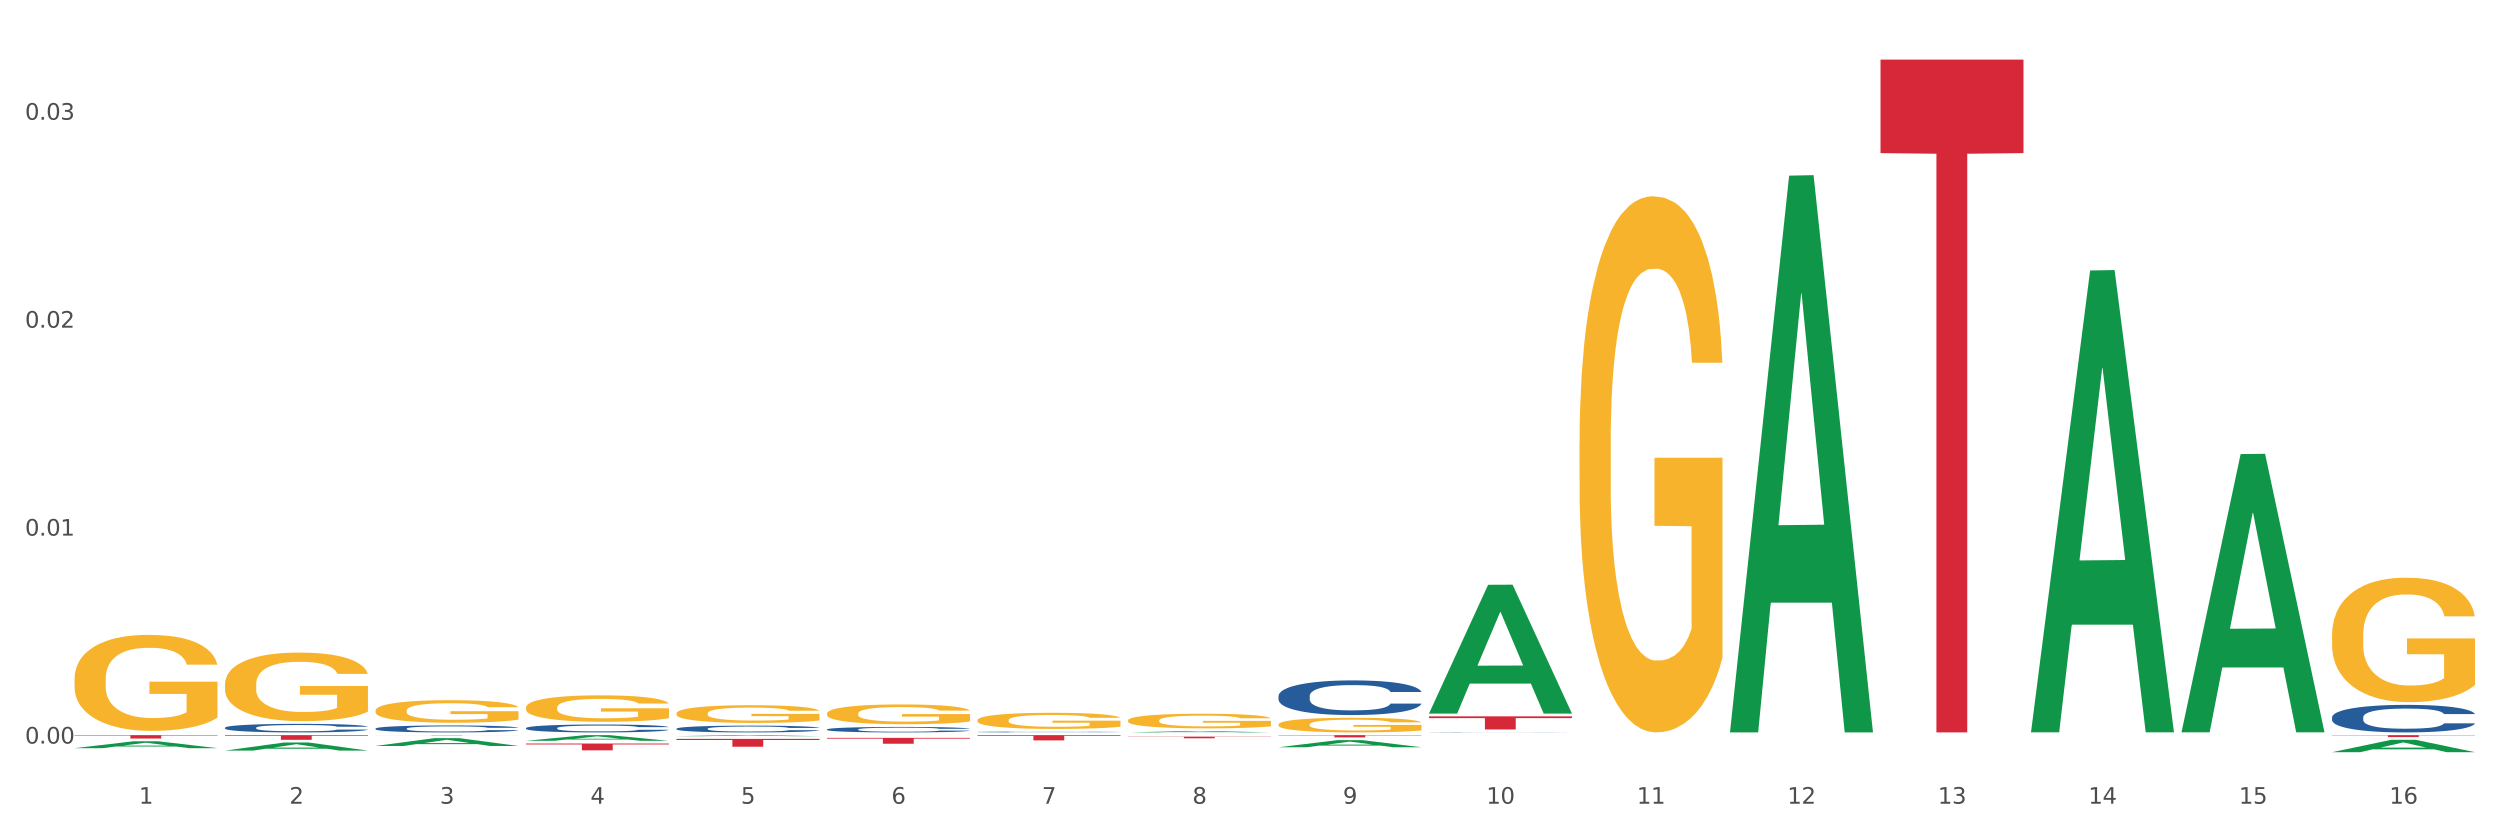 <?xml version="1.0" encoding="utf-8" standalone="no"?>
<!DOCTYPE svg PUBLIC "-//W3C//DTD SVG 1.1//EN"
  "http://www.w3.org/Graphics/SVG/1.1/DTD/svg11.dtd">
<svg xmlns:xlink="http://www.w3.org/1999/xlink" width="1080pt" height="360pt" viewBox="0 0 1080 360" xmlns="http://www.w3.org/2000/svg" version="1.1">
 <rect x="0" y="0" width="1080" height="360" fill="#333333" stroke="none"/>
 <defs>
  <style type="text/css">*{stroke-linejoin: round; stroke-linecap: butt}</style>
 </defs>
 <g id="figure_1">
  <g id="patch_1">
   <path d="M 0 360 
L 1080 360 
L 1080 0 
L 0 0 
z
" style="fill: #ffffff; stroke: #ffffff; stroke-linejoin: miter"/>
  </g>
  <g id="axes_1">
   <g id="matplotlib.axis_1">
    <g id="xtick_1">
     <g id="text_1">
      <!-- 1 -->
      <g style="fill: #4d4d4d" transform="translate(60.004 347.204) scale(0.096 -0.096)">
       <defs>
        <path id="DejaVuSans-31" d="M 794 531 
L 1825 531 
L 1825 4091 
L 703 3866 
L 703 4441 
L 1819 4666 
L 2450 4666 
L 2450 531 
L 3481 531 
L 3481 0 
L 794 0 
L 794 531 
z
" transform="scale(0.016)"/>
       </defs>
       <use xlink:href="#DejaVuSans-31"/>
      </g>
     </g>
    </g>
    <g id="xtick_2">
     <g id="text_2">
      <!-- 2 -->
      <g style="fill: #4d4d4d" transform="translate(125.021 347.204) scale(0.096 -0.096)">
       <defs>
        <path id="DejaVuSans-32" d="M 1228 531 
L 3431 531 
L 3431 0 
L 469 0 
L 469 531 
Q 828 903 1448 1529 
Q 2069 2156 2228 2338 
Q 2531 2678 2651 2914 
Q 2772 3150 2772 3378 
Q 2772 3750 2511 3984 
Q 2250 4219 1831 4219 
Q 1534 4219 1204 4116 
Q 875 4013 500 3803 
L 500 4441 
Q 881 4594 1212 4672 
Q 1544 4750 1819 4750 
Q 2544 4750 2975 4387 
Q 3406 4025 3406 3419 
Q 3406 3131 3298 2873 
Q 3191 2616 2906 2266 
Q 2828 2175 2409 1742 
Q 1991 1309 1228 531 
z
" transform="scale(0.016)"/>
       </defs>
       <use xlink:href="#DejaVuSans-32"/>
      </g>
     </g>
    </g>
    <g id="xtick_3">
     <g id="text_3">
      <!-- 3 -->
      <g style="fill: #4d4d4d" transform="translate(190.039 347.204) scale(0.096 -0.096)">
       <defs>
        <path id="DejaVuSans-33" d="M 2597 2516 
Q 3050 2419 3304 2112 
Q 3559 1806 3559 1356 
Q 3559 666 3084 287 
Q 2609 -91 1734 -91 
Q 1441 -91 1130 -33 
Q 819 25 488 141 
L 488 750 
Q 750 597 1062 519 
Q 1375 441 1716 441 
Q 2309 441 2620 675 
Q 2931 909 2931 1356 
Q 2931 1769 2642 2001 
Q 2353 2234 1838 2234 
L 1294 2234 
L 1294 2753 
L 1863 2753 
Q 2328 2753 2575 2939 
Q 2822 3125 2822 3475 
Q 2822 3834 2567 4026 
Q 2313 4219 1838 4219 
Q 1578 4219 1281 4162 
Q 984 4106 628 3988 
L 628 4550 
Q 988 4650 1302 4700 
Q 1616 4750 1894 4750 
Q 2613 4750 3031 4423 
Q 3450 4097 3450 3541 
Q 3450 3153 3228 2886 
Q 3006 2619 2597 2516 
z
" transform="scale(0.016)"/>
       </defs>
       <use xlink:href="#DejaVuSans-33"/>
      </g>
     </g>
    </g>
    <g id="xtick_4">
     <g id="text_4">
      <!-- 4 -->
      <g style="fill: #4d4d4d" transform="translate(255.056 347.204) scale(0.096 -0.096)">
       <defs>
        <path id="DejaVuSans-34" d="M 2419 4116 
L 825 1625 
L 2419 1625 
L 2419 4116 
z
M 2253 4666 
L 3047 4666 
L 3047 1625 
L 3713 1625 
L 3713 1100 
L 3047 1100 
L 3047 0 
L 2419 0 
L 2419 1100 
L 313 1100 
L 313 1709 
L 2253 4666 
z
" transform="scale(0.016)"/>
       </defs>
       <use xlink:href="#DejaVuSans-34"/>
      </g>
     </g>
    </g>
    <g id="xtick_5">
     <g id="text_5">
      <!-- 5 -->
      <g style="fill: #4d4d4d" transform="translate(320.073 347.204) scale(0.096 -0.096)">
       <defs>
        <path id="DejaVuSans-35" d="M 691 4666 
L 3169 4666 
L 3169 4134 
L 1269 4134 
L 1269 2991 
Q 1406 3038 1543 3061 
Q 1681 3084 1819 3084 
Q 2600 3084 3056 2656 
Q 3513 2228 3513 1497 
Q 3513 744 3044 326 
Q 2575 -91 1722 -91 
Q 1428 -91 1123 -41 
Q 819 9 494 109 
L 494 744 
Q 775 591 1075 516 
Q 1375 441 1709 441 
Q 2250 441 2565 725 
Q 2881 1009 2881 1497 
Q 2881 1984 2565 2268 
Q 2250 2553 1709 2553 
Q 1456 2553 1204 2497 
Q 953 2441 691 2322 
L 691 4666 
z
" transform="scale(0.016)"/>
       </defs>
       <use xlink:href="#DejaVuSans-35"/>
      </g>
     </g>
    </g>
    <g id="xtick_6">
     <g id="text_6">
      <!-- 6 -->
      <g style="fill: #4d4d4d" transform="translate(385.09 347.204) scale(0.096 -0.096)">
       <defs>
        <path id="DejaVuSans-36" d="M 2113 2584 
Q 1688 2584 1439 2293 
Q 1191 2003 1191 1497 
Q 1191 994 1439 701 
Q 1688 409 2113 409 
Q 2538 409 2786 701 
Q 3034 994 3034 1497 
Q 3034 2003 2786 2293 
Q 2538 2584 2113 2584 
z
M 3366 4563 
L 3366 3988 
Q 3128 4100 2886 4159 
Q 2644 4219 2406 4219 
Q 1781 4219 1451 3797 
Q 1122 3375 1075 2522 
Q 1259 2794 1537 2939 
Q 1816 3084 2150 3084 
Q 2853 3084 3261 2657 
Q 3669 2231 3669 1497 
Q 3669 778 3244 343 
Q 2819 -91 2113 -91 
Q 1303 -91 875 529 
Q 447 1150 447 2328 
Q 447 3434 972 4092 
Q 1497 4750 2381 4750 
Q 2619 4750 2861 4703 
Q 3103 4656 3366 4563 
z
" transform="scale(0.016)"/>
       </defs>
       <use xlink:href="#DejaVuSans-36"/>
      </g>
     </g>
    </g>
    <g id="xtick_7">
     <g id="text_7">
      <!-- 7 -->
      <g style="fill: #4d4d4d" transform="translate(450.108 347.204) scale(0.096 -0.096)">
       <defs>
        <path id="DejaVuSans-37" d="M 525 4666 
L 3525 4666 
L 3525 4397 
L 1831 0 
L 1172 0 
L 2766 4134 
L 525 4134 
L 525 4666 
z
" transform="scale(0.016)"/>
       </defs>
       <use xlink:href="#DejaVuSans-37"/>
      </g>
     </g>
    </g>
    <g id="xtick_8">
     <g id="text_8">
      <!-- 8 -->
      <g style="fill: #4d4d4d" transform="translate(515.125 347.204) scale(0.096 -0.096)">
       <defs>
        <path id="DejaVuSans-38" d="M 2034 2216 
Q 1584 2216 1326 1975 
Q 1069 1734 1069 1313 
Q 1069 891 1326 650 
Q 1584 409 2034 409 
Q 2484 409 2743 651 
Q 3003 894 3003 1313 
Q 3003 1734 2745 1975 
Q 2488 2216 2034 2216 
z
M 1403 2484 
Q 997 2584 770 2862 
Q 544 3141 544 3541 
Q 544 4100 942 4425 
Q 1341 4750 2034 4750 
Q 2731 4750 3128 4425 
Q 3525 4100 3525 3541 
Q 3525 3141 3298 2862 
Q 3072 2584 2669 2484 
Q 3125 2378 3379 2068 
Q 3634 1759 3634 1313 
Q 3634 634 3220 271 
Q 2806 -91 2034 -91 
Q 1263 -91 848 271 
Q 434 634 434 1313 
Q 434 1759 690 2068 
Q 947 2378 1403 2484 
z
M 1172 3481 
Q 1172 3119 1398 2916 
Q 1625 2713 2034 2713 
Q 2441 2713 2670 2916 
Q 2900 3119 2900 3481 
Q 2900 3844 2670 4047 
Q 2441 4250 2034 4250 
Q 1625 4250 1398 4047 
Q 1172 3844 1172 3481 
z
" transform="scale(0.016)"/>
       </defs>
       <use xlink:href="#DejaVuSans-38"/>
      </g>
     </g>
    </g>
    <g id="xtick_9">
     <g id="text_9">
      <!-- 9 -->
      <g style="fill: #4d4d4d" transform="translate(580.142 347.204) scale(0.096 -0.096)">
       <defs>
        <path id="DejaVuSans-39" d="M 703 97 
L 703 672 
Q 941 559 1184 500 
Q 1428 441 1663 441 
Q 2288 441 2617 861 
Q 2947 1281 2994 2138 
Q 2813 1869 2534 1725 
Q 2256 1581 1919 1581 
Q 1219 1581 811 2004 
Q 403 2428 403 3163 
Q 403 3881 828 4315 
Q 1253 4750 1959 4750 
Q 2769 4750 3195 4129 
Q 3622 3509 3622 2328 
Q 3622 1225 3098 567 
Q 2575 -91 1691 -91 
Q 1453 -91 1209 -44 
Q 966 3 703 97 
z
M 1959 2075 
Q 2384 2075 2632 2365 
Q 2881 2656 2881 3163 
Q 2881 3666 2632 3958 
Q 2384 4250 1959 4250 
Q 1534 4250 1286 3958 
Q 1038 3666 1038 3163 
Q 1038 2656 1286 2365 
Q 1534 2075 1959 2075 
z
" transform="scale(0.016)"/>
       </defs>
       <use xlink:href="#DejaVuSans-39"/>
      </g>
     </g>
    </g>
    <g id="xtick_10">
     <g id="text_10">
      <!-- 10 -->
      <g style="fill: #4d4d4d" transform="translate(642.105 347.204) scale(0.096 -0.096)">
       <defs>
        <path id="DejaVuSans-30" d="M 2034 4250 
Q 1547 4250 1301 3770 
Q 1056 3291 1056 2328 
Q 1056 1369 1301 889 
Q 1547 409 2034 409 
Q 2525 409 2770 889 
Q 3016 1369 3016 2328 
Q 3016 3291 2770 3770 
Q 2525 4250 2034 4250 
z
M 2034 4750 
Q 2819 4750 3233 4129 
Q 3647 3509 3647 2328 
Q 3647 1150 3233 529 
Q 2819 -91 2034 -91 
Q 1250 -91 836 529 
Q 422 1150 422 2328 
Q 422 3509 836 4129 
Q 1250 4750 2034 4750 
z
" transform="scale(0.016)"/>
       </defs>
       <use xlink:href="#DejaVuSans-31"/>
       <use xlink:href="#DejaVuSans-30" transform="translate(63.623 0)"/>
      </g>
     </g>
    </g>
    <g id="xtick_11">
     <g id="text_11">
      <!-- 11 -->
      <g style="fill: #4d4d4d" transform="translate(707.123 347.204) scale(0.096 -0.096)">
       <use xlink:href="#DejaVuSans-31"/>
       <use xlink:href="#DejaVuSans-31" transform="translate(63.623 0)"/>
      </g>
     </g>
    </g>
    <g id="xtick_12">
     <g id="text_12">
      <!-- 12 -->
      <g style="fill: #4d4d4d" transform="translate(772.14 347.204) scale(0.096 -0.096)">
       <use xlink:href="#DejaVuSans-31"/>
       <use xlink:href="#DejaVuSans-32" transform="translate(63.623 0)"/>
      </g>
     </g>
    </g>
    <g id="xtick_13">
     <g id="text_13">
      <!-- 13 -->
      <g style="fill: #4d4d4d" transform="translate(837.157 347.204) scale(0.096 -0.096)">
       <use xlink:href="#DejaVuSans-31"/>
       <use xlink:href="#DejaVuSans-33" transform="translate(63.623 0)"/>
      </g>
     </g>
    </g>
    <g id="xtick_14">
     <g id="text_14">
      <!-- 14 -->
      <g style="fill: #4d4d4d" transform="translate(902.174 347.204) scale(0.096 -0.096)">
       <use xlink:href="#DejaVuSans-31"/>
       <use xlink:href="#DejaVuSans-34" transform="translate(63.623 0)"/>
      </g>
     </g>
    </g>
    <g id="xtick_15">
     <g id="text_15">
      <!-- 15 -->
      <g style="fill: #4d4d4d" transform="translate(967.192 347.204) scale(0.096 -0.096)">
       <use xlink:href="#DejaVuSans-31"/>
       <use xlink:href="#DejaVuSans-35" transform="translate(63.623 0)"/>
      </g>
     </g>
    </g>
    <g id="xtick_16">
     <g id="text_16">
      <!-- 16 -->
      <g style="fill: #4d4d4d" transform="translate(1032.209 347.204) scale(0.096 -0.096)">
       <use xlink:href="#DejaVuSans-31"/>
       <use xlink:href="#DejaVuSans-36" transform="translate(63.623 0)"/>
      </g>
     </g>
    </g>
    <g id="xtick_17"/>
    <g id="xtick_18"/>
    <g id="xtick_19"/>
    <g id="xtick_20"/>
    <g id="xtick_21"/>
    <g id="xtick_22"/>
    <g id="xtick_23"/>
    <g id="xtick_24"/>
    <g id="xtick_25"/>
    <g id="xtick_26"/>
    <g id="xtick_27"/>
    <g id="xtick_28"/>
    <g id="xtick_29"/>
    <g id="xtick_30"/>
    <g id="xtick_31"/>
   </g>
   <g id="matplotlib.axis_2">
    <g id="ytick_1">
     <g id="text_17">
      <!-- 0.00 -->
      <g style="fill: #4d4d4d" transform="translate(10.8 321.223) scale(0.096 -0.096)">
       <defs>
        <path id="DejaVuSans-2e" d="M 684 794 
L 1344 794 
L 1344 0 
L 684 0 
L 684 794 
z
" transform="scale(0.016)"/>
       </defs>
       <use xlink:href="#DejaVuSans-30"/>
       <use xlink:href="#DejaVuSans-2e" transform="translate(63.623 0)"/>
       <use xlink:href="#DejaVuSans-30" transform="translate(95.41 0)"/>
       <use xlink:href="#DejaVuSans-30" transform="translate(159.033 0)"/>
      </g>
     </g>
    </g>
    <g id="ytick_2">
     <g id="text_18">
      <!-- 0.01 -->
      <g style="fill: #4d4d4d" transform="translate(10.8 231.391) scale(0.096 -0.096)">
       <use xlink:href="#DejaVuSans-30"/>
       <use xlink:href="#DejaVuSans-2e" transform="translate(63.623 0)"/>
       <use xlink:href="#DejaVuSans-30" transform="translate(95.41 0)"/>
       <use xlink:href="#DejaVuSans-31" transform="translate(159.033 0)"/>
      </g>
     </g>
    </g>
    <g id="ytick_3">
     <g id="text_19">
      <!-- 0.02 -->
      <g style="fill: #4d4d4d" transform="translate(10.8 141.56) scale(0.096 -0.096)">
       <use xlink:href="#DejaVuSans-30"/>
       <use xlink:href="#DejaVuSans-2e" transform="translate(63.623 0)"/>
       <use xlink:href="#DejaVuSans-30" transform="translate(95.41 0)"/>
       <use xlink:href="#DejaVuSans-32" transform="translate(159.033 0)"/>
      </g>
     </g>
    </g>
    <g id="ytick_4">
     <g id="text_20">
      <!-- 0.03 -->
      <g style="fill: #4d4d4d" transform="translate(10.8 51.728) scale(0.096 -0.096)">
       <use xlink:href="#DejaVuSans-30"/>
       <use xlink:href="#DejaVuSans-2e" transform="translate(63.623 0)"/>
       <use xlink:href="#DejaVuSans-30" transform="translate(95.41 0)"/>
       <use xlink:href="#DejaVuSans-33" transform="translate(159.033 0)"/>
      </g>
     </g>
    </g>
    <g id="ytick_5"/>
    <g id="ytick_6"/>
    <g id="ytick_7"/>
   </g>
   <g id="PolyCollection_1">
    <path d="M 32.175 323.208 
L 32.239 323.205 
L 57.709 320.227 
L 68.28 320.224 
L 93.941 323.213 
L 81.715 323.213 
L 76.176 322.517 
L 49.877 322.517 
L 49.686 322.529 
L 44.337 323.213 
L 32.175 323.213 
L 32.175 323.208 
L 53.188 322.102 
L 72.864 322.099 
L 63.122 320.861 
L 62.995 320.856 
L 62.867 320.864 
L 53.125 322.099 
L 53.188 322.102 
L 32.175 323.208 
z
" clip-path="url(#p40dc86edea)" style="fill: #109648"/>
    <path d="M 617.33 309.444 
L 679.097 309.444 
L 679.097 310.232 
L 654.8 310.237 
L 654.8 315.115 
L 641.481 315.115 
L 641.481 310.237 
L 617.33 310.232 
L 617.33 309.449 
L 617.33 309.444 
z
" clip-path="url(#p40dc86edea)" style="fill: #d62839"/>
    <path d="M 552.313 317.576 
L 614.079 317.576 
L 614.079 317.713 
L 589.783 317.714 
L 589.783 318.56 
L 576.463 318.56 
L 576.463 317.714 
L 552.313 317.713 
L 552.313 317.577 
L 552.313 317.576 
z
" clip-path="url(#p40dc86edea)" style="fill: #d62839"/>
    <path d="M 487.296 318.231 
L 549.062 318.231 
L 549.062 318.329 
L 524.765 318.329 
L 524.765 318.936 
L 511.446 318.936 
L 511.446 318.329 
L 487.296 318.329 
L 487.296 318.231 
L 487.296 318.231 
z
" clip-path="url(#p40dc86edea)" style="fill: #d62839"/>
    <path d="M 422.278 317.576 
L 484.045 317.576 
L 484.045 317.892 
L 459.748 317.895 
L 459.748 319.853 
L 446.429 319.853 
L 446.429 317.895 
L 422.278 317.892 
L 422.278 317.578 
L 422.278 317.576 
z
" clip-path="url(#p40dc86edea)" style="fill: #d62839"/>
    <path d="M 357.261 318.752 
L 419.028 318.752 
L 419.028 319.105 
L 394.731 319.107 
L 394.731 321.291 
L 381.412 321.291 
L 381.412 319.107 
L 357.261 319.105 
L 357.261 318.754 
L 357.261 318.752 
z
" clip-path="url(#p40dc86edea)" style="fill: #d62839"/>
    <path d="M 292.244 319.193 
L 354.01 319.193 
L 354.01 319.666 
L 329.714 319.669 
L 329.714 322.593 
L 316.394 322.593 
L 316.394 319.669 
L 292.244 319.666 
L 292.244 319.196 
L 292.244 319.193 
z
" clip-path="url(#p40dc86edea)" style="fill: #d62839"/>
    <path d="M 227.227 321.204 
L 288.993 321.204 
L 288.993 321.614 
L 264.696 321.617 
L 264.696 324.151 
L 251.377 324.151 
L 251.377 321.617 
L 227.227 321.614 
L 227.227 321.207 
L 227.227 321.204 
z
" clip-path="url(#p40dc86edea)" style="fill: #d62839"/>
    <path d="M 162.209 317.576 
L 223.976 317.576 
L 223.976 317.593 
L 199.679 317.593 
L 199.679 317.7 
L 186.36 317.7 
L 186.36 317.593 
L 162.209 317.593 
L 162.209 317.576 
L 162.209 317.576 
z
" clip-path="url(#p40dc86edea)" style="fill: #d62839"/>
    <path d="M 162.209 314.749 
L 162.282 314.746 
L 162.282 314.669 
L 162.502 314.565 
L 163.305 314.372 
L 164.327 314.226 
L 166.079 314.056 
L 167.028 313.984 
L 168.269 313.904 
L 170.825 313.775 
L 173.745 313.665 
L 175.789 313.604 
L 177.323 313.566 
L 180.754 313.497 
L 182.725 313.467 
L 184.77 313.442 
L 186.522 313.425 
L 189.442 313.406 
L 191.778 313.398 
L 194.48 313.395 
L 196.743 313.398 
L 199.737 313.409 
L 204.117 313.442 
L 205.796 313.461 
L 208.06 313.494 
L 210.396 313.538 
L 212.294 313.582 
L 214.485 313.645 
L 216.748 313.728 
L 218.938 313.833 
L 220.471 313.929 
L 221.713 314.031 
L 222.808 314.155 
L 223.611 314.289 
L 223.976 314.402 
L 210.615 314.402 
L 210.25 314.3 
L 209.52 314.19 
L 208.79 314.116 
L 207.987 314.056 
L 206.746 313.987 
L 205.65 313.943 
L 203.825 313.89 
L 202.146 313.857 
L 200.759 313.838 
L 199.079 313.822 
L 195.502 313.805 
L 192.947 313.805 
L 191.34 313.811 
L 189.369 313.824 
L 187.69 313.844 
L 185.719 313.877 
L 184.185 313.912 
L 182.652 313.959 
L 181.776 313.992 
L 180.462 314.053 
L 179.586 314.102 
L 178.418 314.188 
L 177.761 314.248 
L 176.592 314.405 
L 176.081 314.521 
L 175.862 314.6 
L 175.716 314.689 
L 175.716 315.118 
L 176.154 315.311 
L 176.519 315.393 
L 177.104 315.487 
L 178.199 315.608 
L 179.805 315.726 
L 181.484 315.811 
L 182.871 315.864 
L 184.185 315.902 
L 185.5 315.933 
L 187.106 315.96 
L 188.42 315.977 
L 190.391 315.993 
L 192.728 316.001 
L 194.553 316.001 
L 198.276 315.988 
L 199.956 315.974 
L 201.562 315.955 
L 203.314 315.924 
L 204.701 315.891 
L 205.504 315.866 
L 206.819 315.814 
L 207.841 315.759 
L 208.717 315.696 
L 209.301 315.641 
L 209.958 315.558 
L 210.469 315.465 
L 210.615 315.415 
L 223.976 315.415 
L 223.684 315.514 
L 223.173 315.611 
L 222.151 315.74 
L 221.348 315.814 
L 220.106 315.905 
L 218.792 315.982 
L 216.967 316.067 
L 215.288 316.131 
L 213.535 316.186 
L 211.637 316.235 
L 208.206 316.304 
L 206.965 316.323 
L 204.336 316.356 
L 202.292 316.376 
L 199.299 316.395 
L 196.232 316.406 
L 193.02 316.409 
L 190.172 316.403 
L 187.033 316.387 
L 185.062 316.37 
L 182.871 316.345 
L 180.316 316.307 
L 177.907 316.26 
L 175.643 316.205 
L 173.526 316.142 
L 171.555 316.07 
L 168.999 315.952 
L 167.101 315.836 
L 165.714 315.729 
L 164.765 315.638 
L 163.816 315.522 
L 163.305 315.443 
L 162.502 315.25 
L 162.209 315.071 
L 162.209 314.749 
z
" clip-path="url(#p40dc86edea)" style="fill: #255c99"/>
    <path d="M 32.175 317.576 
L 93.941 317.576 
L 93.941 317.782 
L 69.645 317.783 
L 69.645 319.057 
L 56.325 319.057 
L 56.325 317.783 
L 32.175 317.782 
L 32.175 317.577 
L 32.175 317.576 
z
" clip-path="url(#p40dc86edea)" style="fill: #d62839"/>
    <path d="M 1007.434 274.412 
L 1007.507 274.363 
L 1007.507 272.595 
L 1007.652 271.073 
L 1008.382 267.39 
L 1009.475 264.345 
L 1010.278 262.725 
L 1011.08 261.399 
L 1012.028 260.073 
L 1013.195 258.698 
L 1015.309 256.685 
L 1016.622 255.653 
L 1018.226 254.573 
L 1021.143 253.002 
L 1023.258 252.118 
L 1025.446 251.381 
L 1029.019 250.497 
L 1031.353 250.104 
L 1033.832 249.81 
L 1036.822 249.613 
L 1039.083 249.564 
L 1044.041 249.712 
L 1048.271 250.154 
L 1050.313 250.497 
L 1052.938 251.087 
L 1054.324 251.479 
L 1056.584 252.265 
L 1058.918 253.296 
L 1060.522 254.18 
L 1062.929 255.85 
L 1064.752 257.52 
L 1066.429 259.582 
L 1067.304 261.006 
L 1067.96 262.332 
L 1068.544 263.854 
L 1069.127 266.261 
L 1056.001 266.261 
L 1055.49 264.542 
L 1054.688 262.921 
L 1053.521 261.35 
L 1052.5 260.368 
L 1050.75 259.14 
L 1049.146 258.354 
L 1047.469 257.765 
L 1045.427 257.274 
L 1043.823 257.028 
L 1041.562 256.832 
L 1037.114 256.881 
L 1034.124 257.274 
L 1032.082 257.765 
L 1030.769 258.207 
L 1029.602 258.698 
L 1028.29 259.386 
L 1026.758 260.417 
L 1025.665 261.35 
L 1024.571 262.528 
L 1023.696 263.707 
L 1022.893 265.082 
L 1022.237 266.555 
L 1021.727 268.077 
L 1021.289 269.944 
L 1020.925 273.037 
L 1020.925 279.765 
L 1021.07 281.287 
L 1021.435 283.301 
L 1021.873 284.823 
L 1022.602 286.64 
L 1023.258 287.867 
L 1024.498 289.635 
L 1025.883 291.108 
L 1026.977 292.042 
L 1028.071 292.827 
L 1029.967 293.908 
L 1032.082 294.791 
L 1033.905 295.332 
L 1036.384 295.823 
L 1038.062 296.019 
L 1039.52 296.117 
L 1043.093 296.117 
L 1045.646 295.97 
L 1048.49 295.626 
L 1050.677 295.184 
L 1052.5 294.644 
L 1054.542 293.76 
L 1055.855 292.925 
L 1055.855 282.662 
L 1039.812 282.613 
L 1039.812 275.787 
L 1069.2 275.787 
L 1069.2 295.823 
L 1067.96 296.854 
L 1066.575 297.787 
L 1065.116 298.622 
L 1062.929 299.653 
L 1060.303 300.635 
L 1057.97 301.323 
L 1055.49 301.912 
L 1052.573 302.452 
L 1048.781 302.943 
L 1046.448 303.14 
L 1043.531 303.287 
L 1040.103 303.336 
L 1037.114 303.238 
L 1034.197 302.992 
L 1031.134 302.55 
L 1028.144 301.912 
L 1025.883 301.274 
L 1023.623 300.488 
L 1021.216 299.457 
L 1019.32 298.475 
L 1017.862 297.591 
L 1016.257 296.461 
L 1014.507 294.988 
L 1013.195 293.662 
L 1012.028 292.287 
L 1010.788 290.519 
L 1009.913 288.997 
L 1009.038 287.082 
L 1008.527 285.658 
L 1007.944 283.448 
L 1007.507 280.354 
L 1007.434 274.412 
z
" clip-path="url(#p40dc86edea)" style="fill: #f7b32b"/>
    <path d="M 682.347 191.806 
L 682.42 191.594 
L 682.42 183.979 
L 682.566 177.421 
L 683.295 161.556 
L 684.389 148.441 
L 685.191 141.46 
L 685.994 135.749 
L 686.942 130.037 
L 688.108 124.114 
L 690.223 115.442 
L 691.536 110.999 
L 693.14 106.346 
L 696.057 99.576 
L 698.172 95.769 
L 700.36 92.596 
L 703.933 88.788 
L 706.266 87.096 
L 708.746 85.827 
L 711.736 84.98 
L 713.996 84.769 
L 718.955 85.404 
L 723.185 87.307 
L 725.227 88.788 
L 727.852 91.327 
L 729.237 93.019 
L 731.498 96.403 
L 733.832 100.846 
L 735.436 104.653 
L 737.842 111.845 
L 739.665 119.038 
L 741.343 127.922 
L 742.218 134.057 
L 742.874 139.768 
L 743.457 146.326 
L 744.041 156.691 
L 730.915 156.691 
L 730.404 149.287 
L 729.602 142.306 
L 728.435 135.537 
L 727.414 131.307 
L 725.664 126.018 
L 724.06 122.634 
L 722.383 120.095 
L 720.341 117.98 
L 718.736 116.922 
L 716.476 116.076 
L 712.027 116.288 
L 709.037 117.98 
L 706.996 120.095 
L 705.683 121.999 
L 704.516 124.114 
L 703.204 127.076 
L 701.672 131.518 
L 700.578 135.537 
L 699.484 140.614 
L 698.609 145.691 
L 697.807 151.614 
L 697.151 157.96 
L 696.64 164.518 
L 696.203 172.556 
L 695.838 185.883 
L 695.838 214.863 
L 695.984 221.42 
L 696.349 230.093 
L 696.786 236.651 
L 697.516 244.478 
L 698.172 249.766 
L 699.412 257.381 
L 700.797 263.727 
L 701.891 267.747 
L 702.985 271.131 
L 704.881 275.785 
L 706.996 279.593 
L 708.819 281.919 
L 711.298 284.035 
L 712.975 284.881 
L 714.434 285.304 
L 718.007 285.304 
L 720.559 284.669 
L 723.403 283.189 
L 725.591 281.285 
L 727.414 278.958 
L 729.456 275.15 
L 730.769 271.554 
L 730.769 227.343 
L 714.726 227.132 
L 714.726 197.729 
L 744.114 197.729 
L 744.114 284.035 
L 742.874 288.477 
L 741.489 292.496 
L 740.03 296.092 
L 737.842 300.534 
L 735.217 304.765 
L 732.884 307.727 
L 730.404 310.265 
L 727.487 312.592 
L 723.695 314.707 
L 721.362 315.553 
L 718.445 316.188 
L 715.017 316.4 
L 712.027 315.977 
L 709.11 314.919 
L 706.048 313.015 
L 703.058 310.265 
L 700.797 307.515 
L 698.536 304.131 
L 696.13 299.688 
L 694.234 295.458 
L 692.776 291.65 
L 691.171 286.785 
L 689.421 280.439 
L 688.108 274.727 
L 686.942 268.804 
L 685.702 261.189 
L 684.827 254.631 
L 683.952 246.382 
L 683.441 240.247 
L 682.858 230.728 
L 682.42 217.401 
L 682.347 191.806 
z
" clip-path="url(#p40dc86edea)" style="fill: #f7b32b"/>
    <path d="M 552.313 312.999 
L 552.386 312.993 
L 552.386 312.785 
L 552.532 312.606 
L 553.261 312.171 
L 554.355 311.812 
L 555.157 311.621 
L 555.959 311.465 
L 556.907 311.309 
L 558.074 311.147 
L 560.189 310.909 
L 561.501 310.788 
L 563.106 310.661 
L 566.023 310.475 
L 568.137 310.371 
L 570.325 310.284 
L 573.898 310.18 
L 576.232 310.134 
L 578.711 310.099 
L 581.701 310.076 
L 583.962 310.07 
L 588.921 310.087 
L 593.15 310.14 
L 595.192 310.18 
L 597.817 310.25 
L 599.203 310.296 
L 601.464 310.388 
L 603.797 310.51 
L 605.401 310.614 
L 607.808 310.811 
L 609.631 311.008 
L 611.308 311.251 
L 612.183 311.419 
L 612.84 311.575 
L 613.423 311.755 
L 614.006 312.038 
L 600.88 312.038 
L 600.37 311.836 
L 599.567 311.645 
L 598.401 311.459 
L 597.38 311.344 
L 595.63 311.199 
L 594.025 311.106 
L 592.348 311.037 
L 590.306 310.979 
L 588.702 310.95 
L 586.441 310.927 
L 581.993 310.933 
L 579.003 310.979 
L 576.961 311.037 
L 575.649 311.089 
L 574.482 311.147 
L 573.169 311.228 
L 571.638 311.349 
L 570.544 311.459 
L 569.45 311.598 
L 568.575 311.737 
L 567.773 311.899 
L 567.116 312.073 
L 566.606 312.252 
L 566.168 312.472 
L 565.804 312.837 
L 565.804 313.63 
L 565.95 313.81 
L 566.314 314.047 
L 566.752 314.226 
L 567.481 314.441 
L 568.137 314.585 
L 569.377 314.794 
L 570.763 314.967 
L 571.856 315.077 
L 572.95 315.17 
L 574.846 315.297 
L 576.961 315.401 
L 578.784 315.465 
L 581.264 315.523 
L 582.941 315.546 
L 584.399 315.558 
L 587.973 315.558 
L 590.525 315.54 
L 593.369 315.5 
L 595.557 315.448 
L 597.38 315.384 
L 599.422 315.28 
L 600.734 315.181 
L 600.734 313.972 
L 584.691 313.966 
L 584.691 313.161 
L 614.079 313.161 
L 614.079 315.523 
L 612.84 315.645 
L 611.454 315.755 
L 609.996 315.853 
L 607.808 315.974 
L 605.183 316.09 
L 602.849 316.171 
L 600.37 316.241 
L 597.453 316.304 
L 593.661 316.362 
L 591.327 316.385 
L 588.41 316.403 
L 584.983 316.409 
L 581.993 316.397 
L 579.076 316.368 
L 576.013 316.316 
L 573.023 316.241 
L 570.763 316.166 
L 568.502 316.073 
L 566.096 315.951 
L 564.199 315.836 
L 562.741 315.731 
L 561.137 315.598 
L 559.387 315.425 
L 558.074 315.268 
L 556.907 315.106 
L 555.667 314.898 
L 554.792 314.718 
L 553.917 314.493 
L 553.407 314.325 
L 552.823 314.064 
L 552.386 313.7 
L 552.313 312.999 
z
" clip-path="url(#p40dc86edea)" style="fill: #f7b32b"/>
    <path d="M 812.382 25.759 
L 874.148 25.759 
L 874.148 66.15 
L 849.852 66.423 
L 849.852 316.409 
L 836.532 316.409 
L 836.532 66.423 
L 812.382 66.15 
L 812.382 26.032 
L 812.382 25.759 
z
" clip-path="url(#p40dc86edea)" style="fill: #d62839"/>
    <path d="M 487.296 311.245 
L 487.369 311.24 
L 487.369 311.032 
L 487.514 310.852 
L 488.244 310.419 
L 489.338 310.061 
L 490.14 309.87 
L 490.942 309.714 
L 491.89 309.558 
L 493.057 309.397 
L 495.171 309.16 
L 496.484 309.038 
L 498.088 308.911 
L 501.005 308.726 
L 503.12 308.622 
L 505.308 308.536 
L 508.881 308.432 
L 511.215 308.386 
L 513.694 308.351 
L 516.684 308.328 
L 518.945 308.322 
L 523.903 308.339 
L 528.133 308.391 
L 530.175 308.432 
L 532.8 308.501 
L 534.186 308.547 
L 536.446 308.64 
L 538.78 308.761 
L 540.384 308.865 
L 542.791 309.062 
L 544.614 309.258 
L 546.291 309.501 
L 547.166 309.668 
L 547.822 309.824 
L 548.406 310.003 
L 548.989 310.286 
L 535.863 310.286 
L 535.352 310.084 
L 534.55 309.893 
L 533.383 309.709 
L 532.363 309.593 
L 530.612 309.449 
L 529.008 309.356 
L 527.331 309.287 
L 525.289 309.229 
L 523.685 309.2 
L 521.424 309.177 
L 516.976 309.183 
L 513.986 309.229 
L 511.944 309.287 
L 510.631 309.339 
L 509.464 309.397 
L 508.152 309.477 
L 506.62 309.599 
L 505.527 309.709 
L 504.433 309.847 
L 503.558 309.986 
L 502.756 310.148 
L 502.099 310.321 
L 501.589 310.5 
L 501.151 310.72 
L 500.787 311.084 
L 500.787 311.875 
L 500.932 312.054 
L 501.297 312.291 
L 501.735 312.47 
L 502.464 312.684 
L 503.12 312.828 
L 504.36 313.036 
L 505.745 313.21 
L 506.839 313.319 
L 507.933 313.412 
L 509.829 313.539 
L 511.944 313.643 
L 513.767 313.706 
L 516.246 313.764 
L 517.924 313.787 
L 519.382 313.799 
L 522.955 313.799 
L 525.508 313.781 
L 528.352 313.741 
L 530.539 313.689 
L 532.363 313.625 
L 534.404 313.521 
L 535.717 313.423 
L 535.717 312.216 
L 519.674 312.21 
L 519.674 311.407 
L 549.062 311.407 
L 549.062 313.764 
L 547.822 313.885 
L 546.437 313.995 
L 544.978 314.093 
L 542.791 314.215 
L 540.165 314.33 
L 537.832 314.411 
L 535.352 314.48 
L 532.435 314.544 
L 528.643 314.602 
L 526.31 314.625 
L 523.393 314.642 
L 519.966 314.648 
L 516.976 314.636 
L 514.059 314.608 
L 510.996 314.556 
L 508.006 314.48 
L 505.745 314.405 
L 503.485 314.313 
L 501.078 314.192 
L 499.182 314.076 
L 497.724 313.972 
L 496.119 313.839 
L 494.369 313.666 
L 493.057 313.51 
L 491.89 313.348 
L 490.65 313.14 
L 489.775 312.961 
L 488.9 312.736 
L 488.39 312.568 
L 487.806 312.308 
L 487.369 311.944 
L 487.296 311.245 
z
" clip-path="url(#p40dc86edea)" style="fill: #f7b32b"/>
    <path d="M 357.261 308.271 
L 357.334 308.263 
L 357.334 307.982 
L 357.48 307.74 
L 358.209 307.154 
L 359.303 306.67 
L 360.105 306.412 
L 360.907 306.202 
L 361.855 305.991 
L 363.022 305.772 
L 365.137 305.452 
L 366.45 305.288 
L 368.054 305.116 
L 370.971 304.867 
L 373.086 304.726 
L 375.273 304.609 
L 378.847 304.468 
L 381.18 304.406 
L 383.66 304.359 
L 386.649 304.328 
L 388.91 304.32 
L 393.869 304.343 
L 398.098 304.414 
L 400.14 304.468 
L 402.766 304.562 
L 404.151 304.625 
L 406.412 304.749 
L 408.745 304.913 
L 410.35 305.054 
L 412.756 305.319 
L 414.579 305.585 
L 416.256 305.913 
L 417.132 306.139 
L 417.788 306.35 
L 418.371 306.592 
L 418.955 306.975 
L 405.828 306.975 
L 405.318 306.701 
L 404.516 306.444 
L 403.349 306.194 
L 402.328 306.038 
L 400.578 305.843 
L 398.974 305.718 
L 397.296 305.624 
L 395.254 305.546 
L 393.65 305.507 
L 391.39 305.476 
L 386.941 305.483 
L 383.951 305.546 
L 381.909 305.624 
L 380.597 305.694 
L 379.43 305.772 
L 378.117 305.882 
L 376.586 306.046 
L 375.492 306.194 
L 374.398 306.381 
L 373.523 306.569 
L 372.721 306.787 
L 372.065 307.021 
L 371.554 307.263 
L 371.117 307.56 
L 370.752 308.052 
L 370.752 309.122 
L 370.898 309.364 
L 371.263 309.684 
L 371.7 309.926 
L 372.429 310.215 
L 373.086 310.41 
L 374.325 310.691 
L 375.711 310.925 
L 376.805 311.074 
L 377.899 311.198 
L 379.795 311.37 
L 381.909 311.511 
L 383.733 311.597 
L 386.212 311.675 
L 387.889 311.706 
L 389.348 311.722 
L 392.921 311.722 
L 395.473 311.698 
L 398.317 311.643 
L 400.505 311.573 
L 402.328 311.487 
L 404.37 311.347 
L 405.683 311.214 
L 405.683 309.582 
L 389.639 309.575 
L 389.639 308.489 
L 419.028 308.489 
L 419.028 311.675 
L 417.788 311.839 
L 416.402 311.987 
L 414.944 312.12 
L 412.756 312.284 
L 410.131 312.44 
L 407.797 312.549 
L 405.318 312.643 
L 402.401 312.729 
L 398.609 312.807 
L 396.275 312.838 
L 393.358 312.861 
L 389.931 312.869 
L 386.941 312.854 
L 384.024 312.815 
L 380.961 312.744 
L 377.972 312.643 
L 375.711 312.541 
L 373.45 312.416 
L 371.044 312.252 
L 369.148 312.096 
L 367.689 311.956 
L 366.085 311.776 
L 364.335 311.542 
L 363.022 311.331 
L 361.855 311.113 
L 360.616 310.832 
L 359.741 310.589 
L 358.866 310.285 
L 358.355 310.059 
L 357.772 309.707 
L 357.334 309.215 
L 357.261 308.271 
z
" clip-path="url(#p40dc86edea)" style="fill: #f7b32b"/>
    <path d="M 292.244 308.19 
L 292.317 308.183 
L 292.317 307.932 
L 292.463 307.715 
L 293.192 307.191 
L 294.286 306.758 
L 295.088 306.527 
L 295.89 306.339 
L 296.838 306.15 
L 298.005 305.955 
L 300.12 305.668 
L 301.432 305.521 
L 303.037 305.368 
L 305.954 305.144 
L 308.068 305.018 
L 310.256 304.914 
L 313.829 304.788 
L 316.163 304.732 
L 318.642 304.69 
L 321.632 304.662 
L 323.893 304.655 
L 328.852 304.676 
L 333.081 304.739 
L 335.123 304.788 
L 337.748 304.872 
L 339.134 304.928 
L 341.395 305.039 
L 343.728 305.186 
L 345.332 305.312 
L 347.739 305.549 
L 349.562 305.787 
L 351.239 306.08 
L 352.114 306.283 
L 352.771 306.472 
L 353.354 306.688 
L 353.937 307.03 
L 340.811 307.03 
L 340.301 306.786 
L 339.499 306.555 
L 338.332 306.332 
L 337.311 306.192 
L 335.561 306.017 
L 333.956 305.906 
L 332.279 305.822 
L 330.237 305.752 
L 328.633 305.717 
L 326.372 305.689 
L 321.924 305.696 
L 318.934 305.752 
L 316.892 305.822 
L 315.58 305.885 
L 314.413 305.955 
L 313.1 306.052 
L 311.569 306.199 
L 310.475 306.332 
L 309.381 306.499 
L 308.506 306.667 
L 307.704 306.863 
L 307.047 307.072 
L 306.537 307.289 
L 306.099 307.554 
L 305.735 307.995 
L 305.735 308.952 
L 305.881 309.168 
L 306.245 309.455 
L 306.683 309.671 
L 307.412 309.93 
L 308.068 310.104 
L 309.308 310.356 
L 310.694 310.566 
L 311.788 310.698 
L 312.881 310.81 
L 314.777 310.964 
L 316.892 311.09 
L 318.715 311.166 
L 321.195 311.236 
L 322.872 311.264 
L 324.33 311.278 
L 327.904 311.278 
L 330.456 311.257 
L 333.3 311.208 
L 335.488 311.145 
L 337.311 311.069 
L 339.353 310.943 
L 340.665 310.824 
L 340.665 309.364 
L 324.622 309.357 
L 324.622 308.386 
L 354.01 308.386 
L 354.01 311.236 
L 352.771 311.383 
L 351.385 311.516 
L 349.927 311.634 
L 347.739 311.781 
L 345.114 311.921 
L 342.78 312.019 
L 340.301 312.103 
L 337.384 312.179 
L 333.592 312.249 
L 331.258 312.277 
L 328.341 312.298 
L 324.914 312.305 
L 321.924 312.291 
L 319.007 312.256 
L 315.944 312.193 
L 312.954 312.103 
L 310.694 312.012 
L 308.433 311.9 
L 306.027 311.753 
L 304.131 311.614 
L 302.672 311.488 
L 301.068 311.327 
L 299.318 311.117 
L 298.005 310.929 
L 296.838 310.733 
L 295.598 310.482 
L 294.723 310.265 
L 293.848 309.993 
L 293.338 309.79 
L 292.754 309.476 
L 292.317 309.036 
L 292.244 308.19 
z
" clip-path="url(#p40dc86edea)" style="fill: #f7b32b"/>
    <path d="M 227.227 305.671 
L 227.3 305.661 
L 227.3 305.285 
L 227.445 304.962 
L 228.175 304.179 
L 229.269 303.532 
L 230.071 303.187 
L 230.873 302.905 
L 231.821 302.624 
L 232.988 302.331 
L 235.102 301.903 
L 236.415 301.684 
L 238.019 301.455 
L 240.936 301.121 
L 243.051 300.933 
L 245.239 300.776 
L 248.812 300.588 
L 251.146 300.505 
L 253.625 300.442 
L 256.615 300.4 
L 258.876 300.39 
L 263.834 300.421 
L 268.064 300.515 
L 270.106 300.588 
L 272.731 300.714 
L 274.117 300.797 
L 276.377 300.964 
L 278.711 301.183 
L 280.315 301.371 
L 282.722 301.726 
L 284.545 302.081 
L 286.222 302.519 
L 287.097 302.822 
L 287.753 303.104 
L 288.337 303.427 
L 288.92 303.939 
L 275.794 303.939 
L 275.283 303.573 
L 274.481 303.229 
L 273.315 302.895 
L 272.294 302.686 
L 270.543 302.425 
L 268.939 302.258 
L 267.262 302.133 
L 265.22 302.029 
L 263.616 301.976 
L 261.355 301.935 
L 256.907 301.945 
L 253.917 302.029 
L 251.875 302.133 
L 250.562 302.227 
L 249.396 302.331 
L 248.083 302.477 
L 246.552 302.697 
L 245.458 302.895 
L 244.364 303.146 
L 243.489 303.396 
L 242.687 303.688 
L 242.03 304.001 
L 241.52 304.325 
L 241.082 304.722 
L 240.718 305.379 
L 240.718 306.809 
L 240.863 307.133 
L 241.228 307.561 
L 241.666 307.884 
L 242.395 308.27 
L 243.051 308.531 
L 244.291 308.907 
L 245.676 309.22 
L 246.77 309.419 
L 247.864 309.586 
L 249.76 309.815 
L 251.875 310.003 
L 253.698 310.118 
L 256.177 310.222 
L 257.855 310.264 
L 259.313 310.285 
L 262.886 310.285 
L 265.439 310.254 
L 268.283 310.181 
L 270.47 310.087 
L 272.294 309.972 
L 274.335 309.784 
L 275.648 309.606 
L 275.648 307.425 
L 259.605 307.415 
L 259.605 305.964 
L 288.993 305.964 
L 288.993 310.222 
L 287.753 310.441 
L 286.368 310.64 
L 284.909 310.817 
L 282.722 311.036 
L 280.096 311.245 
L 277.763 311.391 
L 275.283 311.517 
L 272.366 311.631 
L 268.574 311.736 
L 266.241 311.778 
L 263.324 311.809 
L 259.897 311.819 
L 256.907 311.798 
L 253.99 311.746 
L 250.927 311.652 
L 247.937 311.517 
L 245.676 311.381 
L 243.416 311.214 
L 241.009 310.995 
L 239.113 310.786 
L 237.655 310.598 
L 236.05 310.358 
L 234.3 310.045 
L 232.988 309.763 
L 231.821 309.471 
L 230.581 309.095 
L 229.706 308.771 
L 228.831 308.364 
L 228.321 308.062 
L 227.737 307.592 
L 227.3 306.934 
L 227.227 305.671 
z
" clip-path="url(#p40dc86edea)" style="fill: #f7b32b"/>
    <path d="M 162.209 306.99 
L 162.282 306.981 
L 162.282 306.661 
L 162.428 306.385 
L 163.157 305.718 
L 164.251 305.167 
L 165.054 304.873 
L 165.856 304.633 
L 166.804 304.393 
L 167.97 304.144 
L 170.085 303.779 
L 171.398 303.593 
L 173.002 303.397 
L 175.919 303.112 
L 178.034 302.952 
L 180.222 302.819 
L 183.795 302.659 
L 186.128 302.588 
L 188.608 302.534 
L 191.598 302.499 
L 193.858 302.49 
L 198.817 302.516 
L 203.047 302.596 
L 205.089 302.659 
L 207.714 302.765 
L 209.099 302.837 
L 211.36 302.979 
L 213.694 303.166 
L 215.298 303.326 
L 217.704 303.628 
L 219.528 303.93 
L 221.205 304.304 
L 222.08 304.562 
L 222.736 304.802 
L 223.32 305.078 
L 223.903 305.513 
L 210.777 305.513 
L 210.266 305.202 
L 209.464 304.909 
L 208.297 304.624 
L 207.276 304.446 
L 205.526 304.224 
L 203.922 304.082 
L 202.245 303.975 
L 200.203 303.886 
L 198.598 303.842 
L 196.338 303.806 
L 191.889 303.815 
L 188.9 303.886 
L 186.858 303.975 
L 185.545 304.055 
L 184.378 304.144 
L 183.066 304.268 
L 181.534 304.455 
L 180.44 304.624 
L 179.347 304.838 
L 178.471 305.051 
L 177.669 305.3 
L 177.013 305.567 
L 176.503 305.842 
L 176.065 306.18 
L 175.7 306.741 
L 175.7 307.959 
L 175.846 308.235 
L 176.211 308.599 
L 176.648 308.875 
L 177.378 309.204 
L 178.034 309.426 
L 179.274 309.747 
L 180.659 310.013 
L 181.753 310.182 
L 182.847 310.325 
L 184.743 310.52 
L 186.858 310.68 
L 188.681 310.778 
L 191.16 310.867 
L 192.837 310.903 
L 194.296 310.92 
L 197.869 310.92 
L 200.422 310.894 
L 203.266 310.832 
L 205.453 310.752 
L 207.276 310.654 
L 209.318 310.494 
L 210.631 310.342 
L 210.631 308.484 
L 194.588 308.475 
L 194.588 307.239 
L 223.976 307.239 
L 223.976 310.867 
L 222.736 311.054 
L 221.351 311.223 
L 219.892 311.374 
L 217.704 311.561 
L 215.079 311.739 
L 212.746 311.863 
L 210.266 311.97 
L 207.349 312.068 
L 203.557 312.157 
L 201.224 312.192 
L 198.307 312.219 
L 194.879 312.228 
L 191.889 312.21 
L 188.972 312.166 
L 185.91 312.085 
L 182.92 311.97 
L 180.659 311.854 
L 178.399 311.712 
L 175.992 311.525 
L 174.096 311.347 
L 172.638 311.187 
L 171.033 310.983 
L 169.283 310.716 
L 167.97 310.476 
L 166.804 310.227 
L 165.564 309.907 
L 164.689 309.631 
L 163.814 309.284 
L 163.303 309.026 
L 162.72 308.626 
L 162.282 308.066 
L 162.209 306.99 
z
" clip-path="url(#p40dc86edea)" style="fill: #f7b32b"/>
    <path d="M 97.192 295.605 
L 97.265 295.578 
L 97.265 294.604 
L 97.411 293.765 
L 98.14 291.736 
L 99.234 290.059 
L 100.036 289.166 
L 100.838 288.435 
L 101.786 287.705 
L 102.953 286.947 
L 105.068 285.838 
L 106.381 285.27 
L 107.985 284.675 
L 110.902 283.809 
L 113.017 283.322 
L 115.204 282.916 
L 118.778 282.429 
L 121.111 282.213 
L 123.591 282.05 
L 126.58 281.942 
L 128.841 281.915 
L 133.8 281.996 
L 138.03 282.24 
L 140.071 282.429 
L 142.697 282.754 
L 144.082 282.97 
L 146.343 283.403 
L 148.676 283.971 
L 150.281 284.458 
L 152.687 285.378 
L 154.51 286.298 
L 156.188 287.434 
L 157.063 288.219 
L 157.719 288.949 
L 158.302 289.788 
L 158.886 291.114 
L 145.759 291.114 
L 145.249 290.167 
L 144.447 289.274 
L 143.28 288.408 
L 142.259 287.867 
L 140.509 287.191 
L 138.905 286.758 
L 137.227 286.433 
L 135.185 286.163 
L 133.581 286.027 
L 131.321 285.919 
L 126.872 285.946 
L 123.882 286.163 
L 121.84 286.433 
L 120.528 286.677 
L 119.361 286.947 
L 118.048 287.326 
L 116.517 287.894 
L 115.423 288.408 
L 114.329 289.058 
L 113.454 289.707 
L 112.652 290.464 
L 111.996 291.276 
L 111.485 292.115 
L 111.048 293.143 
L 110.683 294.847 
L 110.683 298.554 
L 110.829 299.393 
L 111.194 300.502 
L 111.631 301.34 
L 112.36 302.341 
L 113.017 303.018 
L 114.256 303.992 
L 115.642 304.803 
L 116.736 305.318 
L 117.83 305.75 
L 119.726 306.346 
L 121.84 306.833 
L 123.664 307.13 
L 126.143 307.401 
L 127.82 307.509 
L 129.279 307.563 
L 132.852 307.563 
L 135.404 307.482 
L 138.248 307.292 
L 140.436 307.049 
L 142.259 306.751 
L 144.301 306.264 
L 145.614 305.804 
L 145.614 300.15 
L 129.57 300.123 
L 129.57 296.362 
L 158.959 296.362 
L 158.959 307.401 
L 157.719 307.969 
L 156.333 308.483 
L 154.875 308.943 
L 152.687 309.511 
L 150.062 310.052 
L 147.728 310.431 
L 145.249 310.756 
L 142.332 311.053 
L 138.54 311.324 
L 136.206 311.432 
L 133.289 311.513 
L 129.862 311.54 
L 126.872 311.486 
L 123.955 311.351 
L 120.892 311.107 
L 117.903 310.756 
L 115.642 310.404 
L 113.381 309.971 
L 110.975 309.403 
L 109.079 308.862 
L 107.62 308.375 
L 106.016 307.752 
L 104.266 306.941 
L 102.953 306.21 
L 101.786 305.453 
L 100.547 304.479 
L 99.672 303.64 
L 98.797 302.585 
L 98.286 301.8 
L 97.703 300.583 
L 97.265 298.878 
L 97.192 295.605 
z
" clip-path="url(#p40dc86edea)" style="fill: #f7b32b"/>
    <path d="M 32.175 293.429 
L 32.248 293.391 
L 32.248 292.028 
L 32.394 290.854 
L 33.123 288.014 
L 34.217 285.666 
L 35.019 284.416 
L 35.821 283.393 
L 36.769 282.371 
L 37.936 281.31 
L 40.051 279.758 
L 41.363 278.962 
L 42.968 278.129 
L 45.885 276.917 
L 47.999 276.236 
L 50.187 275.668 
L 53.76 274.986 
L 56.094 274.683 
L 58.573 274.456 
L 61.563 274.304 
L 63.824 274.266 
L 68.783 274.38 
L 73.012 274.721 
L 75.054 274.986 
L 77.679 275.44 
L 79.065 275.743 
L 81.326 276.349 
L 83.659 277.145 
L 85.263 277.826 
L 87.67 279.114 
L 89.493 280.402 
L 91.17 281.992 
L 92.045 283.09 
L 92.702 284.113 
L 93.285 285.287 
L 93.868 287.143 
L 80.742 287.143 
L 80.232 285.817 
L 79.43 284.567 
L 78.263 283.356 
L 77.242 282.598 
L 75.492 281.651 
L 73.887 281.045 
L 72.21 280.591 
L 70.168 280.212 
L 68.564 280.023 
L 66.303 279.871 
L 61.855 279.909 
L 58.865 280.212 
L 56.823 280.591 
L 55.511 280.932 
L 54.344 281.31 
L 53.031 281.841 
L 51.5 282.636 
L 50.406 283.356 
L 49.312 284.264 
L 48.437 285.173 
L 47.635 286.234 
L 46.979 287.37 
L 46.468 288.544 
L 46.031 289.983 
L 45.666 292.369 
L 45.666 297.557 
L 45.812 298.731 
L 46.176 300.284 
L 46.614 301.458 
L 47.343 302.859 
L 47.999 303.806 
L 49.239 305.17 
L 50.625 306.306 
L 51.719 307.025 
L 52.812 307.631 
L 54.708 308.464 
L 56.823 309.146 
L 58.646 309.563 
L 61.126 309.941 
L 62.803 310.093 
L 64.261 310.169 
L 67.835 310.169 
L 70.387 310.055 
L 73.231 309.79 
L 75.419 309.449 
L 77.242 309.032 
L 79.284 308.351 
L 80.596 307.707 
L 80.596 299.792 
L 64.553 299.754 
L 64.553 294.49 
L 93.941 294.49 
L 93.941 309.941 
L 92.702 310.737 
L 91.316 311.456 
L 89.858 312.1 
L 87.67 312.895 
L 85.045 313.653 
L 82.711 314.183 
L 80.232 314.637 
L 77.315 315.054 
L 73.523 315.433 
L 71.189 315.584 
L 68.272 315.698 
L 64.845 315.736 
L 61.855 315.66 
L 58.938 315.471 
L 55.875 315.13 
L 52.885 314.637 
L 50.625 314.145 
L 48.364 313.539 
L 45.958 312.744 
L 44.062 311.986 
L 42.603 311.305 
L 40.999 310.434 
L 39.249 309.298 
L 37.936 308.275 
L 36.769 307.215 
L 35.529 305.851 
L 34.654 304.677 
L 33.779 303.2 
L 33.269 302.102 
L 32.685 300.398 
L 32.248 298.012 
L 32.175 293.429 
z
" clip-path="url(#p40dc86edea)" style="fill: #f7b32b"/>
    <path d="M 1007.434 309.853 
L 1007.507 309.842 
L 1007.507 309.537 
L 1007.726 309.124 
L 1008.529 308.363 
L 1009.551 307.787 
L 1011.303 307.113 
L 1012.252 306.83 
L 1013.493 306.515 
L 1016.049 306.004 
L 1018.969 305.569 
L 1021.013 305.33 
L 1022.547 305.177 
L 1025.978 304.906 
L 1027.949 304.786 
L 1029.994 304.688 
L 1031.746 304.623 
L 1034.666 304.547 
L 1037.003 304.514 
L 1039.704 304.503 
L 1041.967 304.514 
L 1044.961 304.558 
L 1049.341 304.688 
L 1051.021 304.764 
L 1053.284 304.895 
L 1055.62 305.069 
L 1057.518 305.243 
L 1059.709 305.493 
L 1061.972 305.819 
L 1064.162 306.232 
L 1065.696 306.613 
L 1066.937 307.015 
L 1068.032 307.504 
L 1068.835 308.037 
L 1069.2 308.483 
L 1055.839 308.483 
L 1055.474 308.08 
L 1054.744 307.645 
L 1054.014 307.352 
L 1053.211 307.113 
L 1051.97 306.841 
L 1050.875 306.667 
L 1049.049 306.46 
L 1047.37 306.33 
L 1045.983 306.254 
L 1044.304 306.189 
L 1040.726 306.123 
L 1038.171 306.123 
L 1036.565 306.145 
L 1034.593 306.199 
L 1032.914 306.276 
L 1030.943 306.406 
L 1029.41 306.547 
L 1027.876 306.732 
L 1027 306.863 
L 1025.686 307.102 
L 1024.81 307.298 
L 1023.642 307.635 
L 1022.985 307.874 
L 1021.817 308.494 
L 1021.306 308.95 
L 1021.086 309.265 
L 1020.94 309.613 
L 1020.94 311.309 
L 1021.379 312.071 
L 1021.744 312.397 
L 1022.328 312.766 
L 1023.423 313.245 
L 1025.029 313.712 
L 1026.708 314.049 
L 1028.095 314.256 
L 1029.41 314.408 
L 1030.724 314.528 
L 1032.33 314.636 
L 1033.644 314.702 
L 1035.615 314.767 
L 1037.952 314.8 
L 1039.777 314.8 
L 1043.501 314.745 
L 1045.18 314.691 
L 1046.786 314.615 
L 1048.538 314.495 
L 1049.925 314.365 
L 1050.728 314.267 
L 1052.043 314.06 
L 1053.065 313.843 
L 1053.941 313.593 
L 1054.525 313.375 
L 1055.182 313.049 
L 1055.693 312.679 
L 1055.839 312.484 
L 1069.2 312.484 
L 1068.908 312.875 
L 1068.397 313.256 
L 1067.375 313.767 
L 1066.572 314.06 
L 1065.33 314.419 
L 1064.016 314.723 
L 1062.191 315.06 
L 1060.512 315.311 
L 1058.76 315.528 
L 1056.861 315.724 
L 1053.43 315.995 
L 1052.189 316.072 
L 1049.56 316.202 
L 1047.516 316.278 
L 1044.523 316.354 
L 1041.456 316.398 
L 1038.244 316.409 
L 1035.396 316.387 
L 1032.257 316.322 
L 1030.286 316.256 
L 1028.095 316.159 
L 1025.54 316.006 
L 1023.131 315.822 
L 1020.867 315.604 
L 1018.75 315.354 
L 1016.779 315.071 
L 1014.224 314.604 
L 1012.325 314.147 
L 1010.938 313.723 
L 1009.989 313.364 
L 1009.04 312.908 
L 1008.529 312.592 
L 1007.726 311.831 
L 1007.434 311.125 
L 1007.434 309.853 
z
" clip-path="url(#p40dc86edea)" style="fill: #255c99"/>
    <path d="M 617.33 316.339 
L 617.403 316.339 
L 617.403 316.336 
L 617.622 316.331 
L 618.425 316.323 
L 619.447 316.317 
L 621.2 316.31 
L 622.149 316.307 
L 623.39 316.303 
L 625.945 316.298 
L 628.866 316.293 
L 630.91 316.291 
L 632.443 316.289 
L 635.875 316.286 
L 637.846 316.285 
L 639.89 316.284 
L 641.642 316.283 
L 644.563 316.282 
L 646.899 316.282 
L 649.601 316.282 
L 651.864 316.282 
L 654.857 316.283 
L 659.238 316.284 
L 660.917 316.285 
L 663.18 316.286 
L 665.517 316.288 
L 667.415 316.29 
L 669.605 316.292 
L 671.869 316.296 
L 674.059 316.3 
L 675.592 316.304 
L 676.833 316.309 
L 677.928 316.314 
L 678.732 316.32 
L 679.097 316.324 
L 665.736 316.324 
L 665.371 316.32 
L 664.641 316.315 
L 663.91 316.312 
L 663.107 316.31 
L 661.866 316.307 
L 660.771 316.305 
L 658.946 316.303 
L 657.267 316.301 
L 655.879 316.301 
L 654.2 316.3 
L 650.623 316.299 
L 648.067 316.299 
L 646.461 316.299 
L 644.49 316.3 
L 642.811 316.301 
L 640.839 316.302 
L 639.306 316.304 
L 637.773 316.306 
L 636.897 316.307 
L 635.583 316.31 
L 634.707 316.312 
L 633.538 316.315 
L 632.881 316.318 
L 631.713 316.324 
L 631.202 316.329 
L 630.983 316.333 
L 630.837 316.336 
L 630.837 316.354 
L 631.275 316.362 
L 631.64 316.366 
L 632.224 316.37 
L 633.319 316.375 
L 634.926 316.38 
L 636.605 316.384 
L 637.992 316.386 
L 639.306 316.387 
L 640.62 316.389 
L 642.227 316.39 
L 643.541 316.39 
L 645.512 316.391 
L 647.848 316.392 
L 649.674 316.392 
L 653.397 316.391 
L 655.076 316.39 
L 656.683 316.39 
L 658.435 316.388 
L 659.822 316.387 
L 660.625 316.386 
L 661.939 316.384 
L 662.961 316.381 
L 663.837 316.379 
L 664.422 316.376 
L 665.079 316.373 
L 665.59 316.369 
L 665.736 316.367 
L 679.097 316.367 
L 678.805 316.371 
L 678.293 316.375 
L 677.271 316.381 
L 676.468 316.384 
L 675.227 316.387 
L 673.913 316.391 
L 672.088 316.394 
L 670.408 316.397 
L 668.656 316.399 
L 666.758 316.401 
L 663.326 316.404 
L 662.085 316.405 
L 659.457 316.406 
L 657.413 316.407 
L 654.419 316.408 
L 651.353 316.409 
L 648.14 316.409 
L 645.293 316.408 
L 642.154 316.408 
L 640.182 316.407 
L 637.992 316.406 
L 635.437 316.404 
L 633.027 316.402 
L 630.764 316.4 
L 628.647 316.397 
L 626.675 316.394 
L 624.12 316.389 
L 622.222 316.385 
L 620.835 316.38 
L 619.886 316.376 
L 618.936 316.371 
L 618.425 316.368 
L 617.622 316.36 
L 617.33 316.352 
L 617.33 316.339 
z
" clip-path="url(#p40dc86edea)" style="fill: #255c99"/>
    <path d="M 552.313 300.658 
L 552.386 300.645 
L 552.386 300.262 
L 552.605 299.742 
L 553.408 298.785 
L 554.43 298.061 
L 556.182 297.213 
L 557.132 296.857 
L 558.373 296.461 
L 560.928 295.818 
L 563.848 295.271 
L 565.893 294.971 
L 567.426 294.779 
L 570.857 294.437 
L 572.829 294.287 
L 574.873 294.164 
L 576.625 294.082 
L 579.546 293.986 
L 581.882 293.945 
L 584.583 293.931 
L 586.847 293.945 
L 589.84 294 
L 594.221 294.164 
L 595.9 294.26 
L 598.163 294.424 
L 600.499 294.642 
L 602.398 294.861 
L 604.588 295.176 
L 606.851 295.586 
L 609.042 296.105 
L 610.575 296.584 
L 611.816 297.09 
L 612.911 297.705 
L 613.714 298.375 
L 614.079 298.936 
L 600.718 298.936 
L 600.353 298.43 
L 599.623 297.883 
L 598.893 297.514 
L 598.09 297.213 
L 596.849 296.871 
L 595.754 296.652 
L 593.929 296.393 
L 592.249 296.228 
L 590.862 296.133 
L 589.183 296.051 
L 585.605 295.969 
L 583.05 295.969 
L 581.444 295.996 
L 579.473 296.064 
L 577.793 296.16 
L 575.822 296.324 
L 574.289 296.502 
L 572.756 296.734 
L 571.88 296.898 
L 570.565 297.199 
L 569.689 297.445 
L 568.521 297.869 
L 567.864 298.17 
L 566.696 298.949 
L 566.185 299.524 
L 565.966 299.92 
L 565.82 300.358 
L 565.82 302.49 
L 566.258 303.448 
L 566.623 303.858 
L 567.207 304.323 
L 568.302 304.924 
L 569.908 305.512 
L 571.588 305.936 
L 572.975 306.196 
L 574.289 306.387 
L 575.603 306.538 
L 577.209 306.674 
L 578.523 306.756 
L 580.495 306.838 
L 582.831 306.879 
L 584.656 306.879 
L 588.38 306.811 
L 590.059 306.743 
L 591.665 306.647 
L 593.418 306.497 
L 594.805 306.332 
L 595.608 306.209 
L 596.922 305.95 
L 597.944 305.676 
L 598.82 305.362 
L 599.404 305.088 
L 600.061 304.678 
L 600.572 304.213 
L 600.718 303.967 
L 614.079 303.967 
L 613.787 304.459 
L 613.276 304.938 
L 612.254 305.58 
L 611.451 305.95 
L 610.21 306.401 
L 608.896 306.784 
L 607.07 307.207 
L 605.391 307.522 
L 603.639 307.795 
L 601.741 308.041 
L 598.309 308.383 
L 597.068 308.479 
L 594.44 308.643 
L 592.395 308.739 
L 589.402 308.834 
L 586.336 308.889 
L 583.123 308.903 
L 580.276 308.876 
L 577.136 308.793 
L 575.165 308.711 
L 572.975 308.588 
L 570.419 308.397 
L 568.01 308.165 
L 565.747 307.891 
L 563.629 307.577 
L 561.658 307.221 
L 559.103 306.633 
L 557.205 306.059 
L 555.817 305.526 
L 554.868 305.075 
L 553.919 304.5 
L 553.408 304.104 
L 552.605 303.147 
L 552.313 302.258 
L 552.313 300.658 
z
" clip-path="url(#p40dc86edea)" style="fill: #255c99"/>
    <path d="M 422.278 316.211 
L 422.351 316.211 
L 422.351 316.202 
L 422.57 316.19 
L 423.374 316.169 
L 424.396 316.153 
L 426.148 316.134 
L 427.097 316.126 
L 428.338 316.117 
L 430.894 316.103 
L 433.814 316.091 
L 435.858 316.084 
L 437.391 316.08 
L 440.823 316.072 
L 442.794 316.069 
L 444.839 316.066 
L 446.591 316.065 
L 449.511 316.062 
L 451.847 316.061 
L 454.549 316.061 
L 456.812 316.061 
L 459.806 316.063 
L 464.186 316.066 
L 465.865 316.068 
L 468.129 316.072 
L 470.465 316.077 
L 472.363 316.082 
L 474.554 316.089 
L 476.817 316.098 
L 479.007 316.11 
L 480.54 316.12 
L 481.782 316.131 
L 482.877 316.145 
L 483.68 316.16 
L 484.045 316.172 
L 470.684 316.172 
L 470.319 316.161 
L 469.589 316.149 
L 468.859 316.141 
L 468.056 316.134 
L 466.814 316.127 
L 465.719 316.122 
L 463.894 316.116 
L 462.215 316.112 
L 460.828 316.11 
L 459.148 316.108 
L 455.571 316.107 
L 453.016 316.107 
L 451.409 316.107 
L 449.438 316.109 
L 447.759 316.111 
L 445.788 316.114 
L 444.254 316.118 
L 442.721 316.124 
L 441.845 316.127 
L 440.531 316.134 
L 439.655 316.139 
L 438.487 316.149 
L 437.83 316.155 
L 436.661 316.173 
L 436.15 316.186 
L 435.931 316.194 
L 435.785 316.204 
L 435.785 316.252 
L 436.223 316.273 
L 436.588 316.282 
L 437.172 316.292 
L 438.268 316.306 
L 439.874 316.319 
L 441.553 316.328 
L 442.94 316.334 
L 444.254 316.338 
L 445.569 316.342 
L 447.175 316.345 
L 448.489 316.346 
L 450.46 316.348 
L 452.797 316.349 
L 454.622 316.349 
L 458.345 316.348 
L 460.025 316.346 
L 461.631 316.344 
L 463.383 316.341 
L 464.77 316.337 
L 465.573 316.334 
L 466.887 316.329 
L 467.91 316.322 
L 468.786 316.315 
L 469.37 316.309 
L 470.027 316.3 
L 470.538 316.29 
L 470.684 316.284 
L 484.045 316.284 
L 483.753 316.295 
L 483.242 316.306 
L 482.22 316.32 
L 481.416 316.329 
L 480.175 316.339 
L 478.861 316.347 
L 477.036 316.357 
L 475.357 316.363 
L 473.604 316.37 
L 471.706 316.375 
L 468.275 316.383 
L 467.034 316.385 
L 464.405 316.388 
L 462.361 316.391 
L 459.367 316.393 
L 456.301 316.394 
L 453.089 316.394 
L 450.241 316.394 
L 447.102 316.392 
L 445.131 316.39 
L 442.94 316.387 
L 440.385 316.383 
L 437.976 316.378 
L 435.712 316.372 
L 433.595 316.365 
L 431.624 316.357 
L 429.068 316.344 
L 427.17 316.331 
L 425.783 316.319 
L 424.834 316.309 
L 423.885 316.296 
L 423.374 316.287 
L 422.57 316.266 
L 422.278 316.246 
L 422.278 316.211 
z
" clip-path="url(#p40dc86edea)" style="fill: #255c99"/>
    <path d="M 357.261 315.102 
L 357.334 315.1 
L 357.334 315.04 
L 357.553 314.957 
L 358.356 314.806 
L 359.378 314.691 
L 361.131 314.556 
L 362.08 314.5 
L 363.321 314.437 
L 365.876 314.335 
L 368.797 314.249 
L 370.841 314.201 
L 372.374 314.171 
L 375.806 314.117 
L 377.777 314.093 
L 379.821 314.073 
L 381.574 314.06 
L 384.494 314.045 
L 386.83 314.039 
L 389.532 314.037 
L 391.795 314.039 
L 394.788 314.047 
L 399.169 314.073 
L 400.848 314.089 
L 403.111 314.115 
L 405.448 314.149 
L 407.346 314.184 
L 409.536 314.234 
L 411.8 314.299 
L 413.99 314.381 
L 415.523 314.457 
L 416.764 314.537 
L 417.859 314.634 
L 418.663 314.741 
L 419.028 314.829 
L 405.667 314.829 
L 405.302 314.749 
L 404.572 314.663 
L 403.842 314.604 
L 403.038 314.556 
L 401.797 314.502 
L 400.702 314.468 
L 398.877 314.426 
L 397.198 314.4 
L 395.81 314.385 
L 394.131 314.372 
L 390.554 314.359 
L 387.998 314.359 
L 386.392 314.364 
L 384.421 314.374 
L 382.742 314.39 
L 380.77 314.416 
L 379.237 314.444 
L 377.704 314.481 
L 376.828 314.507 
L 375.514 314.554 
L 374.638 314.593 
L 373.469 314.66 
L 372.812 314.708 
L 371.644 314.832 
L 371.133 314.923 
L 370.914 314.985 
L 370.768 315.055 
L 370.768 315.393 
L 371.206 315.544 
L 371.571 315.609 
L 372.155 315.683 
L 373.25 315.778 
L 374.857 315.871 
L 376.536 315.939 
L 377.923 315.98 
L 379.237 316.01 
L 380.551 316.034 
L 382.158 316.056 
L 383.472 316.069 
L 385.443 316.082 
L 387.779 316.088 
L 389.605 316.088 
L 393.328 316.077 
L 395.007 316.066 
L 396.614 316.051 
L 398.366 316.027 
L 399.753 316.001 
L 400.556 315.982 
L 401.87 315.941 
L 402.892 315.897 
L 403.769 315.848 
L 404.353 315.804 
L 405.01 315.739 
L 405.521 315.666 
L 405.667 315.627 
L 419.028 315.627 
L 418.736 315.705 
L 418.224 315.78 
L 417.202 315.882 
L 416.399 315.941 
L 415.158 316.012 
L 413.844 316.073 
L 412.019 316.14 
L 410.339 316.19 
L 408.587 316.233 
L 406.689 316.272 
L 403.257 316.326 
L 402.016 316.341 
L 399.388 316.367 
L 397.344 316.383 
L 394.35 316.398 
L 391.284 316.406 
L 388.071 316.409 
L 385.224 316.404 
L 382.085 316.391 
L 380.113 316.378 
L 377.923 316.359 
L 375.368 316.328 
L 372.958 316.292 
L 370.695 316.248 
L 368.578 316.199 
L 366.606 316.142 
L 364.051 316.049 
L 362.153 315.958 
L 360.766 315.874 
L 359.817 315.802 
L 358.867 315.711 
L 358.356 315.648 
L 357.553 315.497 
L 357.261 315.356 
L 357.261 315.102 
z
" clip-path="url(#p40dc86edea)" style="fill: #255c99"/>
    <path d="M 292.244 314.792 
L 292.317 314.789 
L 292.317 314.714 
L 292.536 314.612 
L 293.339 314.424 
L 294.361 314.282 
L 296.113 314.116 
L 297.063 314.046 
L 298.304 313.969 
L 300.859 313.842 
L 303.78 313.735 
L 305.824 313.676 
L 307.357 313.639 
L 310.788 313.572 
L 312.76 313.542 
L 314.804 313.518 
L 316.556 313.502 
L 319.477 313.483 
L 321.813 313.475 
L 324.514 313.472 
L 326.778 313.475 
L 329.771 313.486 
L 334.152 313.518 
L 335.831 313.537 
L 338.094 313.569 
L 340.431 313.612 
L 342.329 313.655 
L 344.519 313.716 
L 346.782 313.797 
L 348.973 313.899 
L 350.506 313.993 
L 351.747 314.092 
L 352.842 314.213 
L 353.645 314.344 
L 354.01 314.454 
L 340.65 314.454 
L 340.284 314.355 
L 339.554 314.247 
L 338.824 314.175 
L 338.021 314.116 
L 336.78 314.049 
L 335.685 314.006 
L 333.86 313.955 
L 332.18 313.923 
L 330.793 313.904 
L 329.114 313.888 
L 325.536 313.872 
L 322.981 313.872 
L 321.375 313.877 
L 319.404 313.891 
L 317.724 313.91 
L 315.753 313.942 
L 314.22 313.977 
L 312.687 314.022 
L 311.811 314.054 
L 310.496 314.113 
L 309.62 314.162 
L 308.452 314.245 
L 307.795 314.304 
L 306.627 314.457 
L 306.116 314.569 
L 305.897 314.647 
L 305.751 314.733 
L 305.751 315.151 
L 306.189 315.339 
L 306.554 315.419 
L 307.138 315.51 
L 308.233 315.628 
L 309.839 315.744 
L 311.519 315.827 
L 312.906 315.878 
L 314.22 315.915 
L 315.534 315.945 
L 317.14 315.972 
L 318.455 315.988 
L 320.426 316.004 
L 322.762 316.012 
L 324.587 316.012 
L 328.311 315.998 
L 329.99 315.985 
L 331.596 315.966 
L 333.349 315.937 
L 334.736 315.905 
L 335.539 315.88 
L 336.853 315.829 
L 337.875 315.776 
L 338.751 315.714 
L 339.335 315.661 
L 339.992 315.58 
L 340.504 315.489 
L 340.65 315.441 
L 354.01 315.441 
L 353.718 315.537 
L 353.207 315.631 
L 352.185 315.757 
L 351.382 315.829 
L 350.141 315.918 
L 348.827 315.993 
L 347.001 316.076 
L 345.322 316.138 
L 343.57 316.191 
L 341.672 316.24 
L 338.24 316.307 
L 336.999 316.326 
L 334.371 316.358 
L 332.326 316.376 
L 329.333 316.395 
L 326.267 316.406 
L 323.054 316.409 
L 320.207 316.403 
L 317.067 316.387 
L 315.096 316.371 
L 312.906 316.347 
L 310.35 316.309 
L 307.941 316.264 
L 305.678 316.21 
L 303.561 316.149 
L 301.589 316.079 
L 299.034 315.964 
L 297.136 315.851 
L 295.748 315.746 
L 294.799 315.658 
L 293.85 315.545 
L 293.339 315.467 
L 292.536 315.28 
L 292.244 315.105 
L 292.244 314.792 
z
" clip-path="url(#p40dc86edea)" style="fill: #255c99"/>
    <path d="M 227.227 314.524 
L 227.3 314.521 
L 227.3 314.434 
L 227.519 314.315 
L 228.322 314.096 
L 229.344 313.93 
L 231.096 313.737 
L 232.045 313.655 
L 233.287 313.565 
L 235.842 313.418 
L 238.762 313.293 
L 240.807 313.224 
L 242.34 313.18 
L 245.771 313.102 
L 247.743 313.068 
L 249.787 313.04 
L 251.539 313.021 
L 254.459 312.999 
L 256.796 312.99 
L 259.497 312.987 
L 261.76 312.99 
L 264.754 313.002 
L 269.134 313.04 
L 270.814 313.062 
L 273.077 313.099 
L 275.413 313.149 
L 277.312 313.199 
L 279.502 313.271 
L 281.765 313.365 
L 283.955 313.483 
L 285.489 313.593 
L 286.73 313.708 
L 287.825 313.849 
L 288.628 314.002 
L 288.993 314.13 
L 275.632 314.13 
L 275.267 314.015 
L 274.537 313.89 
L 273.807 313.805 
L 273.004 313.737 
L 271.763 313.658 
L 270.668 313.608 
L 268.842 313.549 
L 267.163 313.512 
L 265.776 313.49 
L 264.097 313.471 
L 260.519 313.452 
L 257.964 313.452 
L 256.358 313.458 
L 254.386 313.474 
L 252.707 313.496 
L 250.736 313.533 
L 249.203 313.574 
L 247.669 313.627 
L 246.793 313.665 
L 245.479 313.733 
L 244.603 313.79 
L 243.435 313.887 
L 242.778 313.955 
L 241.61 314.133 
L 241.099 314.265 
L 240.88 314.355 
L 240.734 314.455 
L 240.734 314.943 
L 241.172 315.162 
L 241.537 315.255 
L 242.121 315.362 
L 243.216 315.499 
L 244.822 315.634 
L 246.501 315.73 
L 247.889 315.79 
L 249.203 315.834 
L 250.517 315.868 
L 252.123 315.899 
L 253.437 315.918 
L 255.409 315.937 
L 257.745 315.946 
L 259.57 315.946 
L 263.294 315.93 
L 264.973 315.915 
L 266.579 315.893 
L 268.331 315.859 
L 269.718 315.821 
L 270.522 315.793 
L 271.836 315.734 
L 272.858 315.671 
L 273.734 315.599 
L 274.318 315.537 
L 274.975 315.443 
L 275.486 315.337 
L 275.632 315.28 
L 288.993 315.28 
L 288.701 315.393 
L 288.19 315.502 
L 287.168 315.649 
L 286.365 315.734 
L 285.124 315.837 
L 283.809 315.924 
L 281.984 316.021 
L 280.305 316.093 
L 278.553 316.155 
L 276.654 316.212 
L 273.223 316.29 
L 271.982 316.312 
L 269.353 316.349 
L 267.309 316.371 
L 264.316 316.393 
L 261.249 316.406 
L 258.037 316.409 
L 255.19 316.402 
L 252.05 316.384 
L 250.079 316.365 
L 247.889 316.337 
L 245.333 316.293 
L 242.924 316.24 
L 240.661 316.177 
L 238.543 316.105 
L 236.572 316.024 
L 234.017 315.89 
L 232.118 315.759 
L 230.731 315.637 
L 229.782 315.534 
L 228.833 315.402 
L 228.322 315.312 
L 227.519 315.093 
L 227.227 314.89 
L 227.227 314.524 
z
" clip-path="url(#p40dc86edea)" style="fill: #255c99"/>
    <path d="M 422.278 311.148 
L 422.351 311.141 
L 422.351 310.912 
L 422.497 310.715 
L 423.226 310.238 
L 424.32 309.844 
L 425.122 309.634 
L 425.925 309.462 
L 426.873 309.291 
L 428.039 309.113 
L 430.154 308.852 
L 431.467 308.718 
L 433.071 308.578 
L 435.988 308.375 
L 438.103 308.26 
L 440.291 308.165 
L 443.864 308.05 
L 446.197 307.999 
L 448.677 307.961 
L 451.667 307.936 
L 453.927 307.93 
L 458.886 307.949 
L 463.116 308.006 
L 465.158 308.05 
L 467.783 308.127 
L 469.168 308.178 
L 471.429 308.279 
L 473.763 308.413 
L 475.367 308.527 
L 477.773 308.744 
L 479.596 308.96 
L 481.274 309.227 
L 482.149 309.411 
L 482.805 309.583 
L 483.389 309.78 
L 483.972 310.092 
L 470.846 310.092 
L 470.335 309.869 
L 469.533 309.659 
L 468.366 309.456 
L 467.345 309.329 
L 465.595 309.17 
L 463.991 309.068 
L 462.314 308.992 
L 460.272 308.928 
L 458.667 308.896 
L 456.407 308.871 
L 451.958 308.877 
L 448.969 308.928 
L 446.927 308.992 
L 445.614 309.049 
L 444.447 309.113 
L 443.135 309.202 
L 441.603 309.335 
L 440.509 309.456 
L 439.416 309.609 
L 438.54 309.761 
L 437.738 309.939 
L 437.082 310.13 
L 436.571 310.327 
L 436.134 310.569 
L 435.769 310.97 
L 435.769 311.841 
L 435.915 312.038 
L 436.28 312.299 
L 436.717 312.496 
L 437.447 312.731 
L 438.103 312.89 
L 439.343 313.119 
L 440.728 313.31 
L 441.822 313.431 
L 442.916 313.533 
L 444.812 313.673 
L 446.927 313.787 
L 448.75 313.857 
L 451.229 313.921 
L 452.906 313.946 
L 454.365 313.959 
L 457.938 313.959 
L 460.49 313.94 
L 463.334 313.895 
L 465.522 313.838 
L 467.345 313.768 
L 469.387 313.654 
L 470.7 313.546 
L 470.7 312.216 
L 454.657 312.21 
L 454.657 311.326 
L 484.045 311.326 
L 484.045 313.921 
L 482.805 314.054 
L 481.42 314.175 
L 479.961 314.283 
L 477.773 314.417 
L 475.148 314.544 
L 472.815 314.633 
L 470.335 314.709 
L 467.418 314.779 
L 463.626 314.843 
L 461.293 314.868 
L 458.376 314.888 
L 454.948 314.894 
L 451.958 314.881 
L 449.041 314.849 
L 445.979 314.792 
L 442.989 314.709 
L 440.728 314.627 
L 438.468 314.525 
L 436.061 314.391 
L 434.165 314.264 
L 432.707 314.15 
L 431.102 314.003 
L 429.352 313.813 
L 428.039 313.641 
L 426.873 313.463 
L 425.633 313.234 
L 424.758 313.037 
L 423.883 312.789 
L 423.372 312.604 
L 422.789 312.318 
L 422.351 311.917 
L 422.278 311.148 
z
" clip-path="url(#p40dc86edea)" style="fill: #f7b32b"/>
    <path d="M 1007.434 317.576 
L 1069.2 317.576 
L 1069.2 317.695 
L 1044.903 317.695 
L 1044.903 318.43 
L 1031.584 318.43 
L 1031.584 317.695 
L 1007.434 317.695 
L 1007.434 317.577 
L 1007.434 317.576 
z
" clip-path="url(#p40dc86edea)" style="fill: #d62839"/>
    <path d="M 97.192 317.576 
L 158.959 317.576 
L 158.959 317.856 
L 134.662 317.858 
L 134.662 319.59 
L 121.343 319.59 
L 121.343 317.858 
L 97.192 317.856 
L 97.192 317.578 
L 97.192 317.576 
z
" clip-path="url(#p40dc86edea)" style="fill: #d62839"/>
    <path d="M 97.192 314.37 
L 97.265 314.367 
L 97.265 314.272 
L 97.484 314.144 
L 98.287 313.907 
L 99.31 313.728 
L 101.062 313.519 
L 102.011 313.431 
L 103.252 313.333 
L 105.807 313.174 
L 108.728 313.039 
L 110.772 312.964 
L 112.305 312.917 
L 115.737 312.832 
L 117.708 312.795 
L 119.752 312.765 
L 121.505 312.745 
L 124.425 312.721 
L 126.761 312.711 
L 129.463 312.707 
L 131.726 312.711 
L 134.719 312.724 
L 139.1 312.765 
L 140.779 312.788 
L 143.042 312.829 
L 145.379 312.883 
L 147.277 312.937 
L 149.467 313.015 
L 151.731 313.116 
L 153.921 313.245 
L 155.454 313.363 
L 156.695 313.488 
L 157.79 313.64 
L 158.594 313.806 
L 158.959 313.945 
L 145.598 313.945 
L 145.233 313.819 
L 144.503 313.684 
L 143.773 313.593 
L 142.969 313.519 
L 141.728 313.434 
L 140.633 313.38 
L 138.808 313.316 
L 137.129 313.275 
L 135.741 313.252 
L 134.062 313.231 
L 130.485 313.211 
L 127.929 313.211 
L 126.323 313.218 
L 124.352 313.235 
L 122.673 313.258 
L 120.701 313.299 
L 119.168 313.343 
L 117.635 313.4 
L 116.759 313.441 
L 115.445 313.515 
L 114.569 313.576 
L 113.4 313.681 
L 112.743 313.755 
L 111.575 313.948 
L 111.064 314.09 
L 110.845 314.188 
L 110.699 314.296 
L 110.699 314.823 
L 111.137 315.06 
L 111.502 315.161 
L 112.086 315.276 
L 113.181 315.425 
L 114.788 315.57 
L 116.467 315.675 
L 117.854 315.739 
L 119.168 315.787 
L 120.482 315.824 
L 122.089 315.858 
L 123.403 315.878 
L 125.374 315.898 
L 127.71 315.908 
L 129.536 315.908 
L 133.259 315.891 
L 134.938 315.875 
L 136.545 315.851 
L 138.297 315.814 
L 139.684 315.773 
L 140.487 315.743 
L 141.801 315.679 
L 142.823 315.611 
L 143.7 315.533 
L 144.284 315.466 
L 144.941 315.364 
L 145.452 315.249 
L 145.598 315.188 
L 158.959 315.188 
L 158.667 315.31 
L 158.156 315.428 
L 157.133 315.587 
L 156.33 315.679 
L 155.089 315.79 
L 153.775 315.885 
L 151.95 315.99 
L 150.27 316.067 
L 148.518 316.135 
L 146.62 316.196 
L 143.188 316.28 
L 141.947 316.304 
L 139.319 316.344 
L 137.275 316.368 
L 134.281 316.392 
L 131.215 316.405 
L 128.002 316.409 
L 125.155 316.402 
L 122.016 316.382 
L 120.044 316.361 
L 117.854 316.331 
L 115.299 316.284 
L 112.889 316.226 
L 110.626 316.159 
L 108.509 316.081 
L 106.538 315.993 
L 103.982 315.848 
L 102.084 315.706 
L 100.697 315.574 
L 99.748 315.462 
L 98.798 315.32 
L 98.287 315.222 
L 97.484 314.986 
L 97.192 314.766 
L 97.192 314.37 
z
" clip-path="url(#p40dc86edea)" style="fill: #255c99"/>
    <path d="M 1007.434 324.939 
L 1007.497 324.934 
L 1032.968 319.602 
L 1043.538 319.597 
L 1069.2 324.95 
L 1056.974 324.95 
L 1051.434 323.703 
L 1025.136 323.703 
L 1024.945 323.723 
L 1019.596 324.95 
L 1007.434 324.95 
L 1007.434 324.939 
L 1028.447 322.959 
L 1048.123 322.954 
L 1038.38 320.738 
L 1038.253 320.728 
L 1038.126 320.743 
L 1028.383 322.954 
L 1028.447 322.959 
L 1007.434 324.939 
z
" clip-path="url(#p40dc86edea)" style="fill: #109648"/>
    <path d="M 942.416 316.131 
L 942.48 316.018 
L 967.951 196.153 
L 978.521 196.04 
L 1004.183 316.357 
L 991.957 316.357 
L 986.417 288.34 
L 960.118 288.34 
L 959.927 288.791 
L 954.579 316.357 
L 942.416 316.357 
L 942.416 316.131 
L 963.43 271.619 
L 983.106 271.507 
L 973.363 221.685 
L 973.236 221.459 
L 973.109 221.798 
L 963.366 271.507 
L 963.43 271.619 
L 942.416 316.131 
z
" clip-path="url(#p40dc86edea)" style="fill: #109648"/>
    <path d="M 877.399 315.988 
L 877.463 315.8 
L 902.933 116.845 
L 913.504 116.657 
L 939.166 316.363 
L 926.94 316.363 
L 921.4 269.859 
L 895.101 269.859 
L 894.91 270.609 
L 889.561 316.363 
L 877.399 316.363 
L 877.399 315.988 
L 898.412 242.106 
L 918.089 241.919 
L 908.346 159.224 
L 908.219 158.848 
L 908.091 159.411 
L 898.349 241.919 
L 898.412 242.106 
L 877.399 315.988 
z
" clip-path="url(#p40dc86edea)" style="fill: #109648"/>
    <path d="M 617.33 308.172 
L 617.394 308.12 
L 642.865 252.628 
L 653.435 252.576 
L 679.097 308.277 
L 666.871 308.277 
L 661.331 295.306 
L 635.032 295.306 
L 634.841 295.515 
L 629.492 308.277 
L 617.33 308.277 
L 617.33 308.172 
L 638.343 287.566 
L 658.02 287.513 
L 648.277 264.448 
L 648.15 264.344 
L 648.022 264.501 
L 638.28 287.513 
L 638.343 287.566 
L 617.33 308.172 
z
" clip-path="url(#p40dc86edea)" style="fill: #109648"/>
    <path d="M 552.313 322.81 
L 552.377 322.808 
L 577.847 319.73 
L 588.418 319.727 
L 614.079 322.816 
L 601.853 322.816 
L 596.314 322.097 
L 570.015 322.097 
L 569.824 322.109 
L 564.475 322.816 
L 552.313 322.816 
L 552.313 322.81 
L 573.326 321.668 
L 593.002 321.665 
L 583.26 320.386 
L 583.132 320.38 
L 583.005 320.389 
L 573.263 321.665 
L 573.326 321.668 
L 552.313 322.81 
z
" clip-path="url(#p40dc86edea)" style="fill: #109648"/>
    <path d="M 747.365 315.957 
L 747.428 315.73 
L 772.899 75.881 
L 783.469 75.655 
L 809.131 316.409 
L 796.905 316.409 
L 791.365 260.346 
L 765.067 260.346 
L 764.876 261.25 
L 759.527 316.409 
L 747.365 316.409 
L 747.365 315.957 
L 768.378 226.889 
L 788.054 226.663 
L 778.312 126.971 
L 778.184 126.519 
L 778.057 127.197 
L 768.314 226.663 
L 768.378 226.889 
L 747.365 315.957 
z
" clip-path="url(#p40dc86edea)" style="fill: #109648"/>
    <path d="M 357.261 317.585 
L 357.325 317.585 
L 382.796 317.576 
L 393.366 317.576 
L 419.028 317.585 
L 406.802 317.585 
L 401.262 317.583 
L 374.963 317.583 
L 374.772 317.583 
L 369.423 317.585 
L 357.261 317.585 
L 357.261 317.585 
L 378.275 317.581 
L 397.951 317.581 
L 388.208 317.578 
L 388.081 317.578 
L 387.953 317.578 
L 378.211 317.581 
L 378.275 317.581 
L 357.261 317.585 
z
" clip-path="url(#p40dc86edea)" style="fill: #109648"/>
    <path d="M 97.192 324.255 
L 97.256 324.252 
L 122.727 320.761 
L 133.297 320.757 
L 158.959 324.262 
L 146.733 324.262 
L 141.193 323.446 
L 114.894 323.446 
L 114.703 323.459 
L 109.354 324.262 
L 97.192 324.262 
L 97.192 324.255 
L 118.206 322.959 
L 137.882 322.955 
L 128.139 321.504 
L 128.012 321.498 
L 127.884 321.508 
L 118.142 322.955 
L 118.206 322.959 
L 97.192 324.255 
z
" clip-path="url(#p40dc86edea)" style="fill: #109648"/>
    <path d="M 162.209 322.255 
L 162.273 322.251 
L 187.744 318.871 
L 198.314 318.867 
L 223.976 322.261 
L 211.75 322.261 
L 206.21 321.471 
L 179.912 321.471 
L 179.721 321.483 
L 174.372 322.261 
L 162.209 322.261 
L 162.209 322.255 
L 183.223 320.999 
L 202.899 320.996 
L 193.156 319.591 
L 193.029 319.584 
L 192.902 319.594 
L 183.159 320.996 
L 183.223 320.999 
L 162.209 322.255 
z
" clip-path="url(#p40dc86edea)" style="fill: #109648"/>
    <path d="M 227.227 320.032 
L 227.29 320.03 
L 252.761 317.578 
L 263.331 317.576 
L 288.993 320.037 
L 276.767 320.037 
L 271.227 319.464 
L 244.929 319.464 
L 244.738 319.473 
L 239.389 320.037 
L 227.227 320.037 
L 227.227 320.032 
L 248.24 319.122 
L 267.916 319.12 
L 258.174 318.1 
L 258.046 318.096 
L 257.919 318.103 
L 248.176 319.12 
L 248.24 319.122 
L 227.227 320.032 
z
" clip-path="url(#p40dc86edea)" style="fill: #109648"/>
    <path d="M 292.244 318.025 
L 292.308 318.024 
L 317.778 317.576 
L 328.349 317.576 
L 354.01 318.026 
L 341.784 318.026 
L 336.245 317.921 
L 309.946 317.921 
L 309.755 317.923 
L 304.406 318.026 
L 292.244 318.026 
L 292.244 318.025 
L 313.257 317.858 
L 332.933 317.858 
L 323.191 317.672 
L 323.063 317.671 
L 322.936 317.672 
L 313.194 317.858 
L 313.257 317.858 
L 292.244 318.025 
z
" clip-path="url(#p40dc86edea)" style="fill: #109648"/>
    <path d="M 487.296 316.408 
L 487.359 316.407 
L 512.83 315.816 
L 523.4 315.815 
L 549.062 316.409 
L 536.836 316.409 
L 531.296 316.27 
L 504.998 316.27 
L 504.807 316.273 
L 499.458 316.409 
L 487.296 316.409 
L 487.296 316.408 
L 508.309 316.188 
L 527.985 316.187 
L 518.243 315.942 
L 518.115 315.941 
L 517.988 315.942 
L 508.245 316.187 
L 508.309 316.188 
L 487.296 316.408 
z
" clip-path="url(#p40dc86edea)" style="fill: #109648"/>
   </g>
  </g>
 </g>
 <defs>
  <clipPath id="p40dc86edea">
   <rect x="32.175" y="10.8" width="1037.025" height="329.109"/>
  </clipPath>
 </defs>
</svg>
